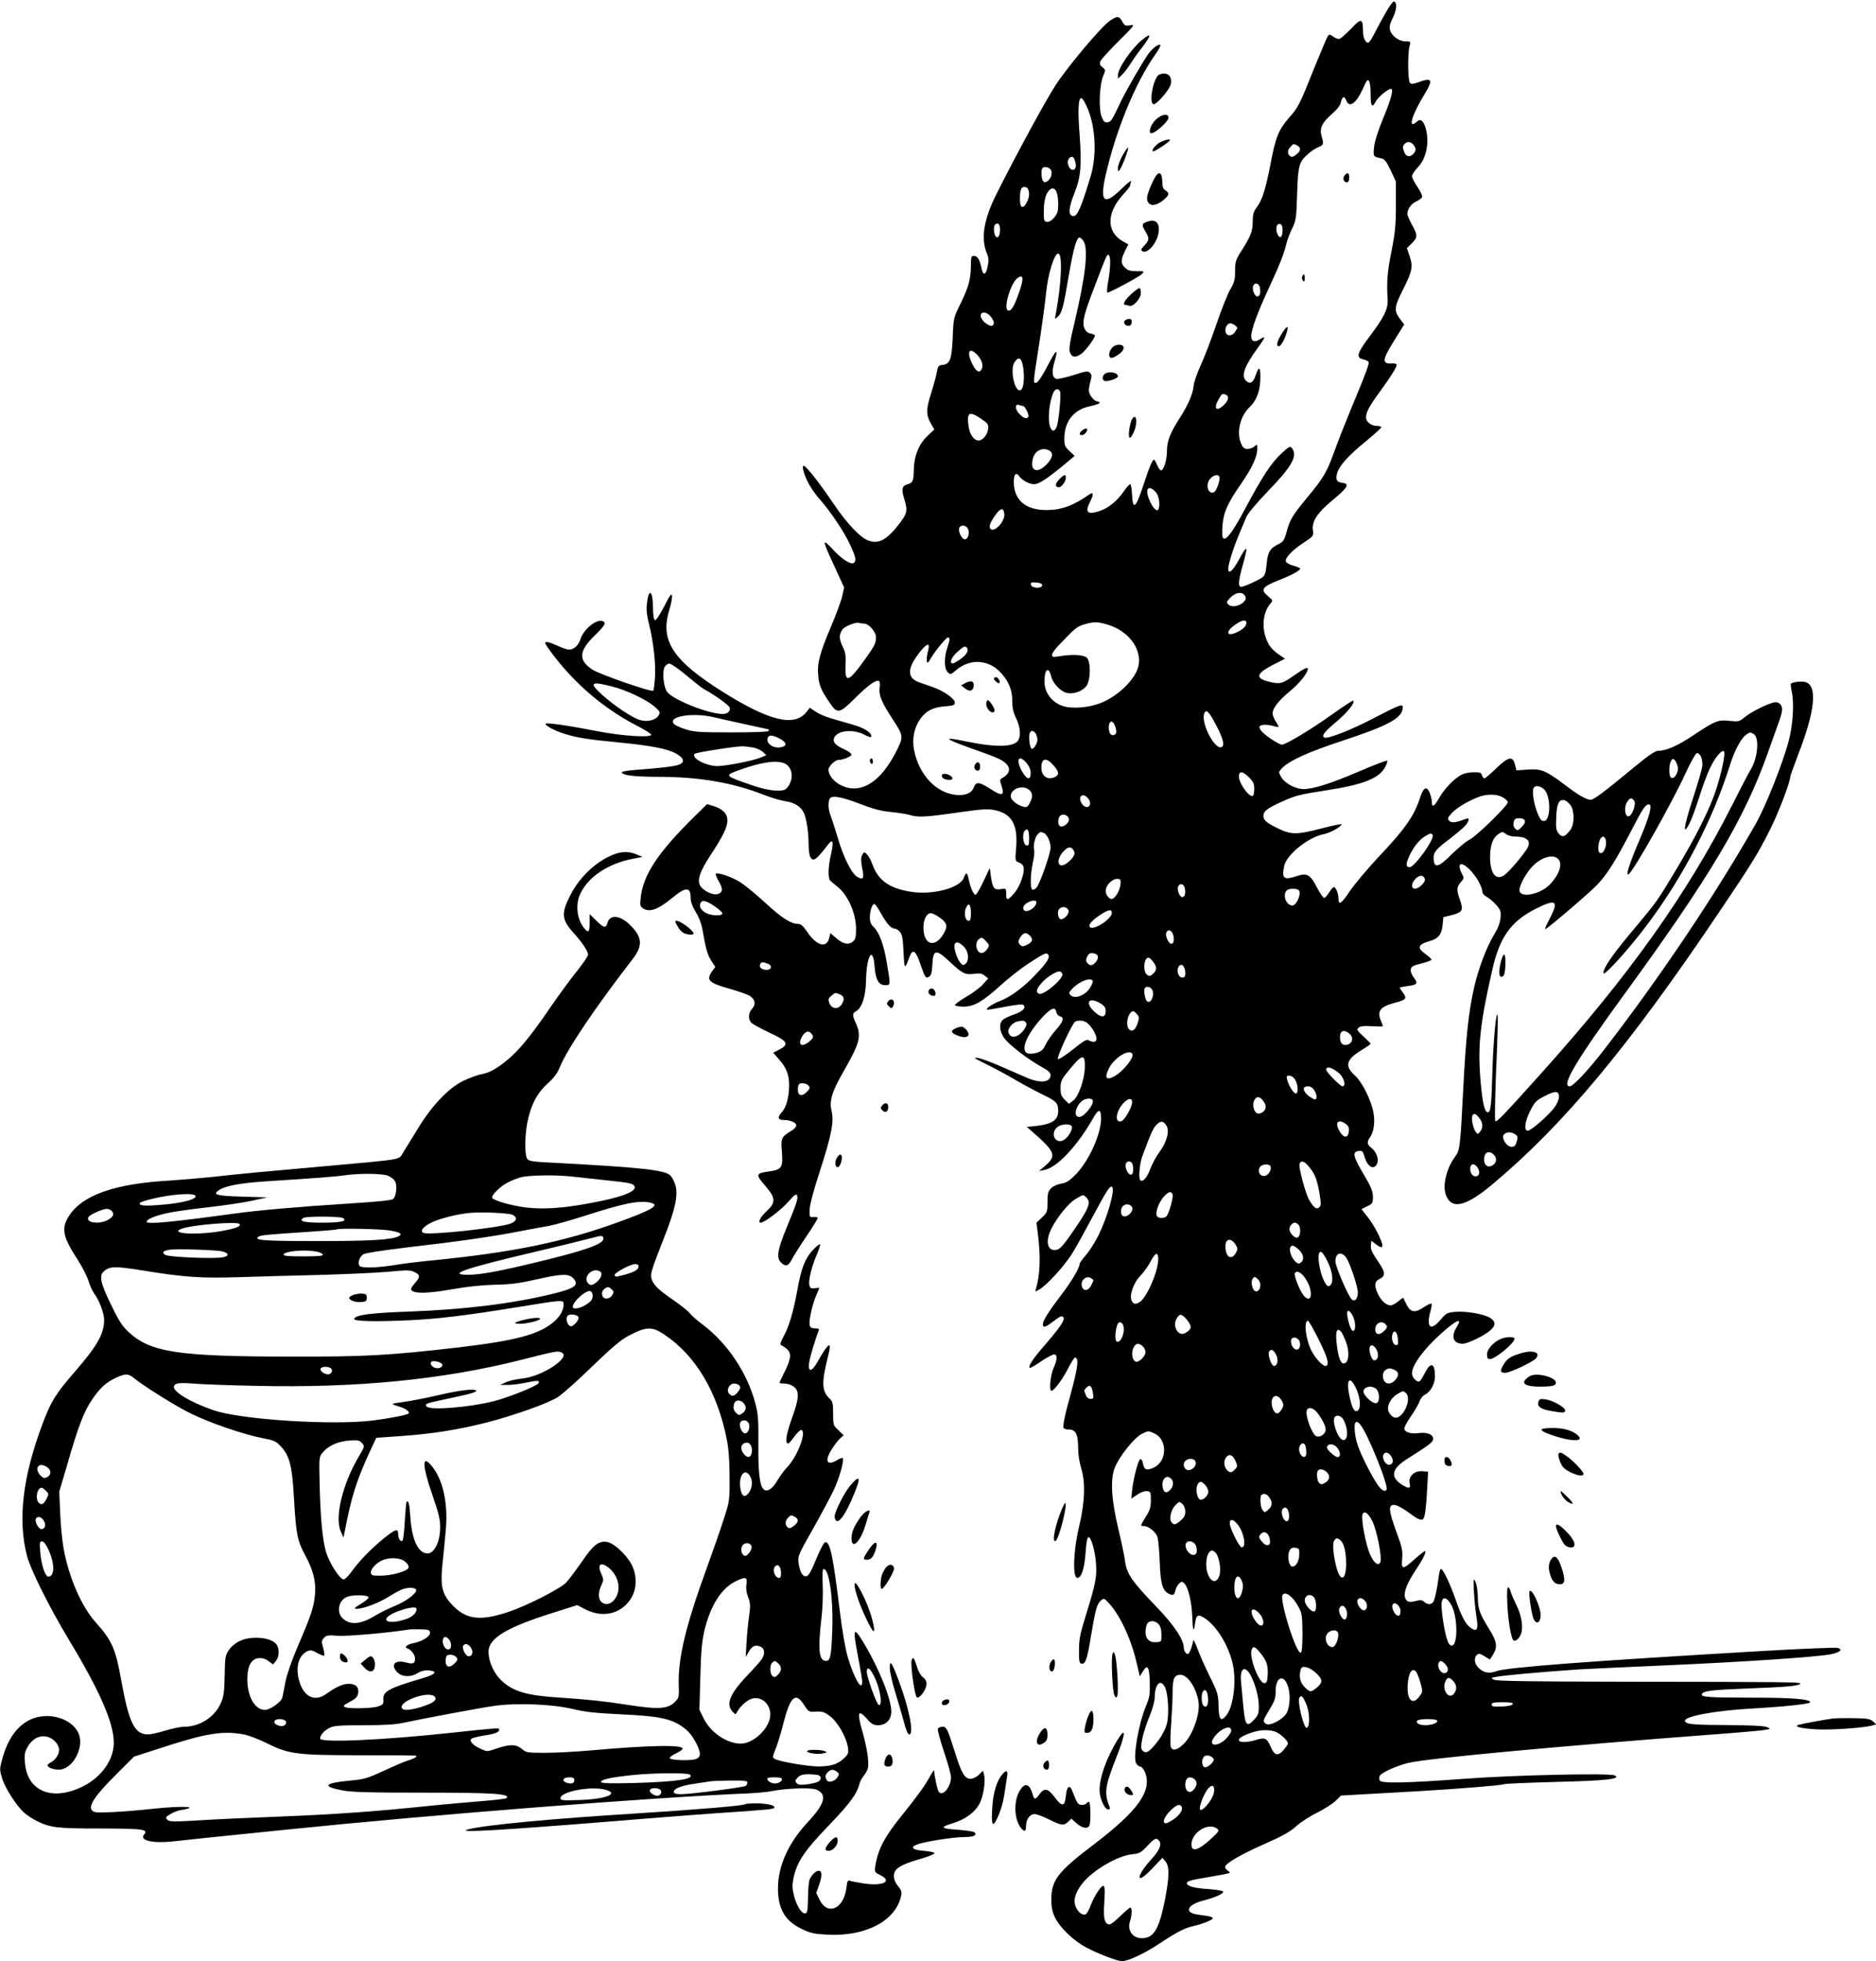 <?xml version="1.0" standalone="no"?>
<!DOCTYPE svg PUBLIC "-//W3C//DTD SVG 20010904//EN"
 "http://www.w3.org/TR/2001/REC-SVG-20010904/DTD/svg10.dtd">
<svg version="1.0" xmlns="http://www.w3.org/2000/svg"
 width="1225pt" height="1280pt" viewBox="0 0 1225 1280"
 preserveAspectRatio="xMidYMid meet">
<g transform="translate(0,1280) scale(0.1,-0.1)"
fill="#000000" stroke="none">
<path d="M9052 12723 c-22 -38 -54 -96 -71 -130 -17 -34 -36 -65 -42 -69 -19
-12 -39 26 -39 75 0 82 -13 84 -77 14 -32 -33 -66 -63 -75 -66 -9 -3 -28 3
-41 13 -19 15 -27 17 -35 7 -5 -6 -42 -93 -82 -191 -105 -262 -111 -275 -174
-346 -68 -79 -87 -126 -121 -307 -31 -159 -54 -232 -90 -278 -20 -27 -25 -45
-25 -93 0 -62 -13 -95 -81 -201 -30 -48 -34 -62 -34 -120 0 -55 -5 -74 -29
-115 -17 -27 -59 -133 -94 -235 -35 -102 -82 -224 -104 -271 -22 -47 -42 -105
-44 -130 -5 -52 -36 -123 -89 -206 -64 -99 -85 -153 -85 -217 0 -59 -21 -127
-39 -127 -6 0 -17 16 -25 35 -8 19 -17 35 -20 35 -11 0 -32 -50 -71 -170 -49
-148 -68 -163 -73 -57 -2 37 -7 67 -12 67 -5 0 -22 -19 -39 -43 -44 -65 -102
-113 -160 -132 -83 -27 -99 -9 -60 66 22 44 18 61 -9 41 -103 -72 -182 -101
-277 -101 -138 -1 -215 66 -215 184 0 51 15 66 36 36 19 -26 65 -51 96 -51 31
0 79 31 181 114 l84 70 -33 32 c-31 28 -34 37 -34 85 1 110 63 187 169 208 33
7 61 16 61 22 0 5 -6 9 -13 9 -22 0 -57 44 -57 71 0 13 5 41 11 63 9 31 8 41
-4 53 -13 13 -26 11 -107 -15 -51 -16 -101 -27 -111 -25 -28 8 -33 44 -15 106
29 99 16 94 -42 -18 -35 -67 -64 -111 -75 -113 -22 -4 -23 -12 18 249 19 123
40 276 46 339 13 125 53 255 79 255 30 0 21 -203 -17 -399 -6 -30 -6 -31 14
-13 27 23 37 61 72 269 30 175 51 248 70 248 5 0 17 -10 25 -22 35 -49 15
-227 -56 -526 -32 -133 -39 -180 -32 -200 12 -35 37 -39 75 -11 28 20 89 102
89 120 0 3 -13 9 -29 12 -19 4 -32 15 -40 35 -16 39 -4 90 70 281 79 207 78
203 89 196 14 -8 12 -84 -4 -172 -7 -40 -9 -73 -5 -73 16 0 205 102 224 120
19 20 19 20 -33 20 -43 0 -58 5 -78 25 -27 27 -26 51 6 115 l18 35 -36 20
c-107 61 -108 183 -1 302 27 29 49 57 49 62 0 5 3 18 6 28 4 10 -24 -12 -62
-49 -114 -112 -144 -88 -105 85 66 293 193 603 324 790 22 31 38 60 34 63 -10
10 -44 -15 -75 -53 -30 -39 -150 -245 -184 -318 -56 -119 -63 -130 -86 -133
-18 -3 -26 4 -38 35 -21 49 -15 209 10 268 16 38 16 40 -5 56 -15 11 -19 22
-15 37 4 12 58 71 119 132 107 106 110 111 77 105 -31 -5 -37 -3 -52 25 -21
37 -33 37 -81 4 -55 -37 -269 -291 -353 -418 -65 -100 -253 -445 -386 -710
-85 -169 -105 -293 -63 -392 12 -28 12 -45 4 -85 -13 -58 -30 -60 -41 -5 -11
53 -26 76 -48 76 -18 0 -20 -7 -20 -62 -1 -89 -14 -139 -67 -248 -47 -95 -47
-95 -52 -226 -7 -144 -17 -170 -69 -176 -23 -3 -28 -9 -34 -45 -4 -23 -21 -86
-38 -140 -34 -107 -34 -141 1 -202 l20 -34 -40 -38 c-60 -54 -92 -132 -94
-226 -2 -78 -5 -83 -50 -97 -27 -9 -31 -34 -13 -90 25 -82 22 -96 -43 -179
-73 -91 -124 -118 -188 -96 -53 17 -144 113 -232 244 -88 131 -178 245 -193
245 -6 0 -8 -11 -3 -27 14 -60 54 -131 109 -193 71 -81 159 -212 196 -293 37
-80 41 -99 30 -117 -14 -22 -71 10 -133 75 -83 89 -83 81 9 -117 l56 -122 -12
-55 c-6 -31 -41 -124 -76 -206 -72 -171 -89 -235 -81 -315 5 -62 20 -97 75
-177 50 -74 63 -72 167 32 85 84 137 121 155 110 6 -4 7 -23 4 -44 -7 -47 12
-94 85 -205 72 -110 72 -115 22 -213 -100 -196 -226 -276 -349 -223 -54 23
-92 68 -92 108 0 20 43 62 64 62 31 0 86 23 86 35 0 8 -23 24 -50 36 -57 25
-76 49 -61 78 25 45 125 53 195 16 32 -17 46 -20 46 -11 0 25 -46 55 -120 76
-41 12 -105 30 -141 41 -36 10 -82 30 -103 44 l-38 26 -21 -27 c-78 -99 -238
-62 -537 124 -335 209 -421 338 -360 539 12 39 20 82 18 95 -3 18 -15 2 -51
-70 -28 -54 -53 -92 -60 -89 -8 2 -12 29 -13 78 0 113 -27 136 -39 34 -6 -41
-2 -77 13 -138 29 -116 45 -259 39 -350 -3 -43 -8 -81 -11 -85 -11 -11 -352
107 -398 138 -92 61 -89 120 13 220 71 69 80 86 54 96 -40 16 -124 -53 -145
-118 -13 -41 -43 -68 -75 -68 -11 0 -44 11 -73 25 -55 25 -82 31 -82 18 0 -5
20 -35 45 -68 150 -200 342 -363 559 -474 50 -26 90 -51 88 -57 -5 -20 -196
-7 -352 24 -173 34 -328 57 -337 49 -9 -10 59 -47 125 -67 81 -25 149 -36 347
-55 214 -21 320 -41 377 -72 55 -30 63 -58 21 -74 -29 -11 -129 -23 -285 -34
-49 -4 -88 -11 -88 -15 0 -20 83 -30 237 -30 265 0 485 -37 687 -116 50 -20
115 -39 143 -43 59 -8 101 -34 121 -74 18 -36 32 -128 32 -205 0 -35 5 -72 10
-83 20 -37 37 -25 119 81 30 39 36 17 18 -63 -20 -85 -22 -162 -4 -176 6 -6
27 -23 45 -38 70 -55 122 -174 122 -278 0 -47 -4 -66 -18 -78 -29 -26 -65 -20
-109 18 l-41 35 -7 -30 c-16 -72 -82 -54 -144 38 -27 39 -41 52 -60 52 -46 0
-108 40 -212 136 -57 53 -130 113 -162 134 -53 35 -151 69 -163 57 -3 -3 6
-25 20 -50 29 -49 26 -74 -10 -83 -31 -8 -95 24 -112 56 -21 37 -2 92 68 199
81 123 110 183 110 226 0 44 -31 76 -91 94 l-42 13 -80 -79 c-239 -235 -336
-380 -353 -530 -6 -48 -4 -58 11 -69 43 -32 101 -12 195 66 89 73 120 73 120
0 0 -25 11 -56 34 -94 22 -36 38 -80 45 -124 21 -120 32 -156 57 -195 l25 -38
-21 -28 c-41 -59 -23 -76 120 -116 52 -15 107 -34 123 -43 38 -23 45 -57 18
-86 -25 -27 -27 -68 -4 -92 10 -9 64 -39 120 -65 120 -56 129 -75 55 -113
l-33 -17 36 -41 c50 -55 68 -102 68 -173 -1 -79 -19 -144 -50 -177 -29 -31
-23 -48 17 -48 41 0 80 -17 80 -35 0 -8 -12 -22 -27 -32 -72 -44 -75 -49 -67
-143 7 -100 -1 -113 -80 -125 -93 -13 -95 -18 -26 -98 66 -77 67 -106 5 -163
-40 -37 -59 -74 -37 -74 23 0 133 83 179 136 42 47 53 55 58 41 8 -19 -4 -53
-71 -216 -57 -139 -65 -190 -35 -220 30 -30 48 -26 70 16 10 21 53 89 95 151
42 62 76 117 76 122 0 5 -12 8 -27 7 -27 -2 -28 -1 -26 50 1 31 27 129 67 250
76 236 93 322 76 393 -16 67 2 125 85 269 99 173 111 220 75 300 -25 54 -25
68 -1 80 39 22 64 97 66 200 3 163 45 233 56 94 6 -87 27 -123 69 -123 36 0
36 -1 11 145 -20 121 -50 201 -87 236 -17 16 -24 33 -24 60 0 43 15 89 29 89
5 0 24 -26 41 -57 39 -70 68 -103 90 -103 9 0 25 -9 36 -21 15 -17 20 -42 24
-133 6 -117 7 -118 40 -28 20 52 41 37 70 -51 31 -89 35 -95 58 -81 12 8 18
28 20 75 5 105 23 108 117 19 80 -75 98 -83 154 -76 39 5 53 3 71 -12 l23 -18
-34 -38 c-18 -21 -68 -58 -111 -83 -43 -25 -75 -49 -72 -54 3 -5 29 -9 57 -9
68 0 124 33 242 140 50 45 127 106 171 135 114 74 124 79 137 66 17 -17 -4
-52 -80 -131 -76 -82 -167 -149 -233 -173 -52 -20 -104 -56 -80 -57 8 0 62 9
119 20 73 14 108 17 115 10 18 -18 -7 -42 -64 -62 -29 -10 -62 -25 -72 -35
-26 -23 -22 -72 8 -116 28 -43 155 -140 245 -190 44 -24 59 -38 59 -54 0 -47
-65 -55 -150 -19 -30 13 -107 47 -170 74 -63 28 -133 54 -155 57 -33 5 -25 -1
52 -39 51 -25 136 -70 188 -101 53 -31 133 -74 178 -96 94 -45 107 -58 107
-110 0 -64 -45 -90 -175 -101 l-30 -3 40 -35 c145 -127 155 -153 83 -216 l-43
-37 34 7 c84 15 219 160 322 343 33 58 49 56 49 -7 0 -101 -78 -274 -164 -364
-42 -43 -61 -55 -96 -61 -24 -4 -53 -17 -67 -31 -19 -20 -23 -33 -23 -90 0
-63 -2 -68 -36 -100 l-36 -34 11 -88 c17 -140 12 -259 -15 -346 -6 -18 -5 -18
26 0 47 28 155 146 207 226 25 39 83 144 130 232 98 183 120 219 134 210 24
-14 -32 -208 -93 -326 -22 -43 -57 -97 -79 -122 -21 -24 -39 -49 -39 -55 0
-25 -53 -115 -116 -197 -84 -110 -124 -173 -124 -196 0 -26 16 -22 67 17 49
37 58 41 68 25 9 -15 -24 -65 -120 -176 -81 -93 -112 -140 -101 -152 3 -2 36
16 73 42 37 25 76 46 86 46 23 0 22 -33 -3 -88 -19 -42 -30 -136 -17 -148 11
-12 67 60 108 138 22 43 44 78 48 78 28 0 20 -64 -28 -240 -38 -136 -53 -209
-45 -221 3 -5 18 -9 34 -9 44 0 60 -31 60 -116 0 -45 8 -98 21 -140 28 -91 23
-223 -16 -384 -35 -145 -42 -322 -12 -328 27 -5 49 59 56 167 4 59 10 96 18
98 17 6 44 -88 50 -173 6 -84 -3 -132 -64 -329 -40 -127 -47 -163 -47 -235 -1
-71 2 -85 16 -88 26 -5 37 26 63 185 28 168 38 204 64 227 18 16 20 16 46 -11
76 -79 149 -233 186 -391 l22 -93 19 31 c31 51 43 34 46 -68 2 -79 -1 -99 -23
-152 -50 -119 -88 -337 -66 -379 7 -11 19 -21 27 -21 8 0 22 -16 30 -35 50
-121 -42 -252 -336 -475 -231 -175 -274 -231 -275 -355 0 -54 6 -81 24 -120
34 -68 122 -153 207 -197 78 -41 201 -88 231 -88 39 0 146 50 241 113 120 79
166 103 228 117 60 14 124 40 124 51 0 4 -16 11 -35 14 -19 3 -50 7 -69 10
-85 13 -62 64 39 90 79 20 136 46 132 59 -2 6 -44 13 -98 17 -89 5 -139 19
-139 38 0 14 27 21 154 42 66 11 122 22 125 25 3 3 -2 10 -12 15 -9 6 -17 16
-17 24 0 22 97 79 259 151 116 51 166 79 205 115 28 25 89 65 136 88 47 23
101 58 121 77 l36 35 159 9 c87 5 247 14 354 20 272 16 538 38 550 45 6 4 158
10 338 15 328 8 429 19 387 42 -29 17 -659 3 -990 -22 -366 -27 -532 -31 -545
-11 -5 9 -5 22 0 31 11 21 108 65 186 84 118 29 951 107 1994 186 151 11 298
24 325 28 50 8 50 9 22 20 -19 8 -106 12 -255 13 -228 1 -272 5 -279 26 -10
30 188 68 438 82 222 13 379 30 379 41 0 21 -119 30 -383 30 -284 0 -331 4
-324 23 7 21 65 28 302 37 249 9 332 17 341 31 7 11 -87 12 -1131 13 -631 1
-855 4 -870 13 -19 11 -19 12 5 17 50 11 292 33 560 51 47 3 290 14 540 25
508 22 1004 55 1094 73 63 13 83 32 44 42 -13 3 -221 -5 -463 -19 -1155 -67
-1695 -108 -1763 -133 -50 -18 -84 -11 -118 22 -27 27 -31 66 -9 85 12 10 21
8 49 -10 l35 -21 21 33 c30 50 25 83 -25 164 -63 101 -75 134 -75 211 -1 38
-7 81 -15 98 -14 28 -15 23 -10 -70 3 -55 11 -128 17 -163 12 -76 3 -94 -35
-69 -35 23 -60 68 -102 187 -38 108 -82 200 -96 200 -4 0 -11 -21 -14 -48 -11
-86 -27 -157 -37 -169 -14 -18 -38 -16 -59 3 -14 12 -24 13 -54 5 -45 -12 -63
-6 -71 26 -9 33 17 96 72 178 45 68 68 114 60 122 -2 2 -32 -21 -66 -51 -81
-73 -91 -73 -84 2 4 50 0 72 -37 172 -50 137 -54 174 -21 178 20 3 60 -19 140
-78 16 -12 38 -20 48 -18 19 3 26 57 37 268 l2 45 -37 3 c-52 4 -93 -34 -83
-78 8 -38 -7 -39 -58 -5 -69 48 -57 100 37 160 151 96 171 111 174 131 4 30
-37 48 -92 41 -54 -8 -96 6 -96 30 0 10 20 47 45 82 24 35 49 78 55 96 6 18
22 37 35 43 36 17 65 70 65 119 0 87 -27 97 -65 24 -13 -27 -29 -53 -35 -56
-17 -10 -50 25 -50 52 0 53 78 159 192 261 101 90 141 106 99 39 -38 -62 -21
-107 41 -107 31 0 135 50 176 84 41 35 41 61 0 86 -40 24 -155 44 -226 38 -52
-5 -58 -8 -95 -51 -65 -78 -96 -52 -66 56 6 21 9 42 7 48 -2 5 -23 -5 -48 -21
-60 -41 -89 -37 -115 15 -11 22 -21 42 -22 44 -1 2 -16 -8 -33 -23 -17 -14
-39 -26 -49 -26 -27 0 -60 28 -81 70 -28 56 -26 86 7 102 40 19 40 43 0 102
-49 72 -59 93 -55 123 l3 25 27 -21 c35 -28 51 -27 43 2 -14 47 -57 127 -95
175 l-40 50 37 19 c36 17 38 21 38 63 -1 37 -12 64 -63 150 -67 113 -73 143
-30 148 23 3 28 -2 37 -34 19 -69 62 -95 83 -49 13 30 -3 77 -38 104 -28 22
-30 38 -7 70 24 35 33 99 21 161 -14 78 -73 197 -118 238 -72 64 -62 105 40
168 33 20 60 39 60 41 0 3 -21 25 -47 49 -44 40 -47 45 -30 58 12 9 37 12 87
8 39 -2 70 -2 70 0 0 3 -6 21 -14 39 -25 60 -2 89 88 113 78 20 85 28 58 66
-12 16 -22 31 -22 33 0 3 25 8 55 12 61 7 67 17 34 59 -11 14 -19 36 -17 48 2
19 14 26 67 39 36 9 66 20 68 25 1 5 -16 21 -37 36 -59 41 -53 64 26 86 56 16
78 43 84 105 l5 51 49 12 c78 20 84 32 58 104 -22 64 -21 82 10 116 18 21 19
24 4 52 -37 72 -3 84 57 20 40 -42 76 -108 77 -140 0 -10 13 -24 29 -32 15 -8
43 -32 61 -52 29 -34 32 -42 28 -86 -3 -31 -17 -68 -40 -105 -51 -83 -105
-227 -133 -351 -35 -156 -53 -319 -70 -654 -19 -374 -22 -405 -51 -444 -56
-73 -85 -185 -64 -248 34 -104 129 -84 306 65 462 386 888 897 1475 1769 216
320 258 388 338 547 52 103 131 309 131 342 0 6 23 71 51 144 111 286 128 449
50 475 -24 8 -85 1 -97 -10 -2 -3 1 -29 7 -59 15 -70 6 -214 -20 -311 -39
-149 -151 -430 -218 -548 -266 -466 -625 -1001 -987 -1469 -105 -136 -203
-241 -226 -241 -59 0 41 167 356 600 561 769 786 1147 939 1580 26 74 56 158
66 185 30 80 33 109 13 129 -11 12 -25 15 -43 11 -45 -11 -145 -61 -186 -94
-37 -31 -42 -32 -100 -26 -76 8 -93 2 -230 -89 -109 -73 -183 -106 -236 -106
-21 0 -63 -29 -164 -112 -194 -160 -257 -207 -278 -208 -27 0 -84 32 -172 100
-121 91 -152 104 -240 97 l-73 -5 -9 36 c-14 60 -42 55 -122 -22 -37 -36 -72
-66 -78 -66 -6 0 -13 9 -16 20 -4 17 -14 20 -54 20 -27 0 -63 -8 -81 -17 -49
-27 -111 -92 -144 -150 -33 -58 -48 -67 -48 -28 0 14 -7 41 -14 60 -20 47 -40
37 -62 -28 -40 -124 -97 -205 -274 -392 -72 -77 -156 -177 -187 -223 -54 -81
-73 -93 -73 -47 0 32 -17 75 -30 75 -6 0 -20 -16 -31 -35 -12 -19 -26 -35 -32
-35 -7 0 -28 30 -47 67 -43 84 -65 97 -129 76 -88 -29 -102 -19 -86 63 13 74
159 191 260 210 39 7 115 49 115 64 0 4 -57 -8 -127 -26 -162 -42 -200 -43
-283 -3 -78 37 -100 55 -100 84 0 30 23 48 112 89 96 44 121 50 288 76 251 38
355 79 395 154 11 20 16 38 13 41 -3 4 -86 -28 -184 -70 -181 -78 -298 -115
-363 -115 -51 0 -122 38 -145 78 -18 33 -18 33 3 56 48 51 169 106 393 180
310 102 398 151 398 221 0 23 -22 15 -195 -75 -141 -74 -298 -135 -317 -124
-20 12 -3 35 77 102 76 65 125 125 111 139 -2 3 -65 -38 -138 -90 -138 -99
-302 -197 -327 -197 -19 0 -101 53 -130 84 -13 14 -20 29 -16 35 8 13 49 14
93 2 38 -11 38 -11 12 31 -11 18 -20 41 -20 52 0 34 40 85 117 148 61 51 113
116 113 143 0 14 -27 1 -92 -45 -75 -53 -92 -57 -163 -39 -90 23 -83 52 26
109 l80 41 -37 25 c-49 34 -70 60 -89 113 -27 80 -14 172 32 223 16 17 15 20
-16 46 -52 43 -41 61 64 103 90 35 145 65 145 78 0 4 -20 12 -44 19 -24 6 -46
18 -49 27 -9 22 42 75 117 124 63 42 64 42 59 81 -8 58 30 115 135 201 91 75
106 102 60 107 -40 5 -49 22 -36 66 16 50 72 112 192 210 53 44 96 83 96 88 0
4 -12 8 -28 8 -38 0 -72 26 -72 56 0 34 21 73 95 174 71 98 105 153 105 169 0
6 -12 10 -28 9 -70 -5 -68 22 13 151 l64 103 -24 32 c-44 58 -42 80 14 191 63
125 69 153 46 222 l-18 53 31 31 c40 39 40 55 2 122 -16 30 -30 61 -30 70 0
32 23 65 56 81 19 9 37 22 40 30 3 8 -11 38 -30 66 -20 29 -36 60 -36 70 0 10
18 37 39 59 55 57 76 162 51 252 -14 51 -35 67 -58 45 -62 -55 -35 40 51 181
57 93 48 110 -41 76 -33 -12 -46 -13 -55 -4 -14 14 -16 188 -3 239 8 32 8 32
-27 32 -42 0 -92 37 -101 76 -5 19 1 42 20 80 26 51 28 104 4 104 -5 0 -27
-30 -48 -67z m-102 -540 c0 -78 10 -91 35 -43 14 27 79 80 97 80 19 0 4 -61
-48 -187 -37 -90 -58 -157 -62 -195 -5 -61 -6 -60 49 -72 20 -4 33 -21 60 -78
l34 -73 0 -155 c0 -129 -5 -179 -29 -300 -27 -137 -32 -199 -25 -315 3 -63
-22 -114 -120 -244 -79 -105 -88 -136 -41 -146 16 -4 32 -11 36 -16 7 -11 -14
-68 -108 -293 -39 -94 -90 -223 -113 -287 -51 -142 -71 -176 -180 -307 -97
-118 -112 -143 -135 -227 -14 -51 -22 -62 -51 -76 -57 -28 -71 -52 -78 -130
-5 -54 -12 -75 -26 -86 -27 -20 -122 -63 -140 -63 -22 0 -19 38 10 142 15 50
25 97 23 105 -2 9 -22 -21 -46 -66 -41 -77 -72 -104 -72 -62 0 27 37 145 72
226 16 39 37 88 46 110 10 24 68 93 145 173 153 158 191 226 154 276 -12 17
-17 14 -69 -33 -65 -60 -123 -147 -233 -353 -80 -151 -126 -215 -146 -202 -8
4 -10 31 -7 78 6 89 33 152 124 281 70 102 104 175 104 227 0 29 -1 30 -18 15
-10 -10 -31 -17 -46 -17 -21 0 -30 7 -42 35 -31 74 -7 177 54 236 49 46 72
111 72 198 0 71 -10 73 -33 6 -15 -44 -36 -54 -61 -30 -33 33 -11 93 78 216
25 34 44 64 42 67 -2 2 -16 -4 -30 -13 -33 -22 -56 -13 -56 20 0 42 43 160
116 316 72 156 97 219 114 289 6 25 23 70 38 100 25 51 27 66 32 225 6 187 12
209 73 261 18 17 47 36 65 43 35 15 37 20 22 71 -15 51 2 90 64 143 35 30 57
58 61 77 9 40 23 47 35 16 20 -54 66 -22 110 76 10 24 22 47 26 51 15 15 24
-19 24 -90z m-1854 -77 c58 -127 68 -314 26 -456 -61 -201 -86 -260 -111 -260
-38 0 -36 48 8 158 38 94 45 179 31 368 -13 167 -9 244 11 244 6 0 21 -24 35
-54z m2143 -265 c7 -13 6 -24 -5 -39 -21 -30 -52 -28 -64 4 -13 34 -13 40 6
58 18 18 47 8 63 -23z m-768 9 c26 -15 24 -35 -7 -59 -21 -16 -30 -18 -40 -10
-19 15 -18 39 3 61 19 21 19 21 44 8z m-1450 -104 c10 -35 1 -58 -20 -54 -23
5 -38 53 -21 73 18 21 32 14 41 -19z m-161 -52 c16 -19 4 -62 -23 -78 -14 -8
-20 -8 -27 4 -11 17 -13 73 -3 83 12 12 40 7 53 -9z m-146 -130 c10 -26 7 -53
-9 -84 -25 -48 -45 -39 -45 19 0 62 7 81 30 81 10 0 21 -7 24 -16z m186 -20
c6 -14 10 -49 10 -79 0 -43 -5 -59 -26 -85 -18 -20 -34 -30 -48 -28 -19 3 -21
9 -20 73 0 46 7 83 18 108 22 44 52 50 66 11z m-370 -243 c0 -42 -16 -63 -31
-40 -10 17 -12 63 -2 72 18 19 33 5 33 -32z m1845 -5 c0 -47 -21 -59 -35 -20
-13 34 -4 66 18 62 12 -2 17 -14 17 -42z m-1720 -403 c-33 -96 -55 -130 -75
-118 -28 17 21 180 64 210 39 28 43 0 11 -92z m1571 33 c8 -34 1 -61 -16 -61
-17 0 -36 46 -27 69 10 24 36 19 43 -8z m-1757 -192 c23 -29 27 -49 11 -59
-14 -9 -56 19 -70 45 -24 44 26 56 59 14z m1596 -58 c18 -13 18 -15 1 -40 -22
-34 -59 -32 -64 2 -4 25 13 52 32 52 7 0 21 -6 31 -14z m-1683 -193 c30 -33
41 -69 27 -94 -15 -28 -39 -12 -64 44 -35 75 -13 104 37 50z m301 -95 c8 -69
-1 -129 -20 -135 -38 -13 -69 136 -39 182 30 45 50 29 59 -47z m240 -147 c6
-26 -10 -191 -22 -224 -22 -57 -53 -20 -52 62 0 59 14 129 32 164 13 23 35 22
42 -2z m1081 -17 c24 -9 19 -37 -12 -67 -51 -49 -71 -23 -32 41 21 35 21 35
44 26z m-1323 -74 c12 0 41 -59 34 -70 -11 -17 -30 -11 -59 19 -30 31 -30 69
0 57 9 -3 20 -6 25 -6z m-275 -83 c42 -28 49 -37 47 -62 -3 -40 -35 -80 -63
-80 -31 0 -59 40 -66 97 -12 87 6 97 82 45z m445 -207 c30 -17 23 -52 -20 -94
-61 -60 -106 -39 -87 40 14 53 62 77 107 54z m1112 -173 c6 -17 -18 -88 -34
-98 -30 -18 -55 24 -39 66 14 37 63 59 73 32z m-409 -109 c20 -29 22 -108 2
-108 -27 0 -75 103 -63 134 8 21 38 8 61 -26z m-996 -132 c6 -47 -64 -124 -90
-98 -13 13 -4 41 33 92 33 46 52 48 57 6z m-238 -96 c14 -27 2 -70 -20 -70
-20 0 -45 52 -36 75 8 21 43 19 56 -5z m485 -370 c0 -23 -69 -20 -73 3 -3 16
2 18 35 15 26 -2 38 -8 38 -18z m1325 -70 c8 -15 6 -24 -9 -39 -28 -28 -79
-37 -99 -17 -15 14 -14 18 13 46 34 36 79 40 95 10z m8 -182 c-2 -14 -18 -31
-43 -45 -79 -45 -105 -15 -33 37 50 37 81 40 76 8z m-2496 2 c31 0 78 -53 78
-90 0 -38 -8 -54 -73 -145 -108 -150 -131 -157 -126 -36 3 64 0 84 -20 124
-23 48 -23 76 1 110 15 20 87 48 106 42 8 -3 23 -5 34 -5z m1588 -6 c136 -40
224 -154 205 -265 -15 -87 -133 -204 -252 -249 -72 -28 -178 -37 -236 -20 -75
21 -127 87 -127 162 0 81 27 102 44 34 10 -46 63 -101 105 -109 43 -9 100 12
125 46 28 38 30 157 3 184 -20 20 -96 24 -179 10 -42 -7 -48 -6 -48 9 0 10 17
35 38 57 112 117 123 127 169 141 63 19 89 19 153 0z m-1030 -98 c0 -7 -7 -33
-15 -56 -20 -56 -20 -134 1 -154 20 -21 21 -21 58 11 93 78 215 69 295 -22 50
-57 71 -110 71 -182 0 -45 7 -74 25 -111 26 -52 32 -110 15 -142 -25 -46 -141
-50 -336 -10 -163 34 -154 21 27 -44 168 -59 200 -73 226 -98 36 -33 27 -68
-24 -97 -15 -8 -15 -13 -3 -50 21 -64 4 -70 -70 -22 -76 49 -97 51 -111 12
-13 -37 -55 -55 -117 -49 -130 13 -241 131 -273 291 -15 74 0 149 41 206 39
53 81 74 160 81 57 4 65 8 65 25 0 24 -73 76 -140 99 -25 9 -66 23 -91 32 -83
29 -83 90 2 198 50 63 70 64 53 3 -6 -21 -9 -48 -7 -60 3 -19 6 -17 27 18 32
53 100 135 112 135 5 0 9 -6 9 -14z m115 -56 c11 -18 -5 -45 -44 -72 -22 -16
-44 -28 -50 -28 -24 0 -9 40 29 74 42 38 55 43 65 26z m-1902 -125 c20 -13 65
-49 101 -79 35 -30 75 -60 88 -67 58 -30 157 -101 162 -116 9 -22 -12 -43 -44
-43 -94 0 -331 95 -365 146 -26 40 -32 145 -11 167 22 22 26 22 69 -8z m-418
-125 c96 -24 226 -86 279 -132 34 -30 38 -36 28 -55 -17 -32 -72 -47 -121 -33
-49 13 -165 90 -249 165 -88 80 -75 90 63 55z m3937 -236 c49 -90 65 -141 50
-156 -40 -40 -144 150 -118 217 11 28 30 11 68 -61z m-3267 34 c31 -8 341 -76
353 -78 1 0 2 -4 2 -10 0 -6 -86 -10 -239 -10 -211 0 -247 2 -304 20 -35 11
-70 27 -77 36 -42 49 127 76 265 42z m2615 -54 c14 -36 12 -54 -6 -61 -19 -7
-34 13 -34 48 0 45 25 54 40 13z m-511 -65 c8 -24 7 -37 -5 -61 -8 -16 -21
-28 -27 -25 -13 4 -22 79 -13 103 9 24 34 15 45 -17z m4681 11 c40 -21 29
-156 -19 -234 -11 -17 -66 -123 -123 -236 -294 -579 -673 -1110 -1244 -1745
-247 -275 -291 -321 -300 -312 -4 4 -2 136 4 295 13 299 15 408 8 401 -10 -10
-26 -201 -31 -374 -6 -221 -11 -265 -30 -265 -20 0 -34 59 -46 191 -21 239 -7
379 76 742 47 208 120 311 274 391 142 73 163 60 100 -60 -22 -42 -35 -72 -27
-68 36 22 299 247 340 292 63 67 118 155 213 337 82 159 99 185 122 185 25 0
6 -73 -58 -224 -70 -165 -94 -239 -76 -233 26 8 282 461 372 657 35 76 68 135
76 135 23 0 40 -46 34 -90 -3 -22 -31 -116 -61 -208 -59 -181 -69 -251 -22
-162 14 28 42 104 63 170 20 66 52 152 70 190 33 70 79 125 92 111 12 -11 -16
-144 -52 -252 -43 -130 -129 -301 -262 -523 -123 -205 -126 -208 -258 -366
-153 -181 -215 -270 -215 -306 0 -27 168 158 286 316 235 312 431 690 542
1047 30 95 75 177 110 197 21 13 20 13 42 1z m-6360 -30 c46 -24 52 -47 14
-56 -51 -13 -105 23 -91 60 8 21 29 20 77 -4z m-171 -59 c24 -5 53 -18 64 -30
l21 -20 -36 -15 c-50 -21 -228 -56 -285 -56 -74 1 -173 54 -147 80 9 9 256 48
309 49 17 0 50 -4 74 -8z m1785 -102 c17 -20 26 -43 26 -65 0 -48 -23 -44 -55
9 -45 78 -24 119 29 56z m4252 -25 c6 -34 -24 -83 -44 -70 -15 9 -16 81 -1
108 9 17 13 18 25 7 7 -8 16 -28 20 -45z m-4077 11 c36 -41 39 -60 12 -75 -48
-25 -91 2 -91 60 0 63 32 69 79 15z m-1762 15 c50 -18 68 -83 38 -139 -8 -16
-22 -31 -30 -35 -39 -15 -118 -4 -212 28 -180 62 -182 64 -100 95 146 54 246
71 304 51z m3039 -94 c27 -27 34 -42 34 -74 0 -23 -4 -43 -9 -46 -22 -14 -91
81 -91 125 0 39 23 38 66 -5z m1928 -79 c43 -43 43 -199 0 -205 -17 -2 -26 7
-43 48 -23 55 -38 138 -28 164 9 23 44 19 71 -7z m-3362 -4 c22 -20 23 -45 2
-84 -13 -26 -19 -30 -42 -24 -40 10 -82 44 -82 67 0 52 80 79 122 41z m3096
-50 c13 -8 25 -20 28 -27 7 -17 -205 -225 -253 -248 -21 -10 -72 -53 -114 -94
-84 -84 -112 -92 -117 -37 -5 47 9 66 98 133 44 34 91 73 105 88 27 29 34 57
11 49 -68 -26 -97 -30 -112 -15 -14 14 -13 19 15 50 36 42 153 106 213 117 51
9 94 4 126 -16z m-2714 -2 c10 -11 16 -28 14 -38 -5 -28 -35 -27 -53 1 -30 46
3 77 39 37z m-1490 -37 c90 -35 142 -48 206 -54 47 -5 101 -13 120 -19 53 -17
107 -14 314 16 163 23 196 25 244 15 109 -23 150 -96 137 -247 -7 -84 -6 -85
18 -94 33 -13 39 -35 26 -85 -15 -55 -36 -95 -67 -128 -34 -37 -42 -35 -42 8
0 36 0 37 -34 31 -44 -7 -54 5 -65 79 l-8 59 -41 -87 c-23 -49 -46 -88 -52
-88 -13 0 -35 51 -45 103 -9 45 -17 47 -32 7 -24 -65 -201 -112 -340 -91 -143
21 -219 74 -256 179 -10 28 -27 58 -37 67 -17 16 -19 15 -30 -5 -9 -17 -9 -36
-1 -81 15 -72 9 -84 -28 -64 -38 19 -92 125 -130 255 -17 58 -38 122 -46 143
-16 39 -19 84 -9 111 11 28 71 18 198 -30z m5056 21 c18 -21 -15 -107 -39
-103 -22 4 -27 63 -6 94 18 28 28 30 45 9z m-416 -28 c28 -38 28 -126 0 -164
-35 -46 -52 -51 -76 -23 -17 21 -19 36 -16 106 3 87 17 117 51 112 11 -2 29
-16 41 -31z m-3274 -97 c0 -22 -37 -51 -56 -43 -20 7 -18 60 3 72 23 12 53 -4
53 -29z m2977 -6 c3 -10 -4 -26 -21 -42 -24 -24 -27 -25 -42 -10 -11 11 -14
25 -10 42 5 21 12 26 37 26 18 0 32 -6 36 -16z m-3237 -115 c0 -43 -3 -50 -17
-47 -22 4 -30 72 -13 94 20 23 30 6 30 -47z m95 35 c22 -9 45 -57 45 -96 0
-38 -66 -226 -90 -259 -10 -12 -22 -19 -29 -15 -15 10 -13 96 3 174 8 35 12
72 9 83 -8 28 5 86 23 104 18 17 17 17 39 9z m3021 -9 c10 -8 36 -15 56 -15
86 0 113 -33 73 -89 -49 -70 -126 -156 -150 -168 -51 -27 -85 21 -85 122 0 75
17 125 51 149 29 20 30 20 55 1z m-481 -5 c15 -24 -118 -210 -150 -210 -25 0
-26 19 -5 67 27 61 65 110 104 134 36 22 42 23 51 9z m1131 -35 c8 -34 -14
-87 -35 -83 -12 3 -15 14 -14 42 4 61 37 89 49 41z m-3475 -66 c9 -18 7 -26
-8 -48 -11 -14 -32 -33 -46 -41 -53 -30 -62 30 -13 83 30 33 51 34 67 6z
m3163 -55 c31 -30 11 -96 -49 -162 -61 -68 -196 -97 -203 -45 -4 29 43 117 87
161 57 58 133 79 165 46z m-870 -130 c7 -20 -37 -64 -64 -64 -28 0 -26 35 4
65 26 26 50 25 60 -1z m-1988 -43 c-6 -36 -33 -82 -53 -88 -16 -6 -43 26 -43
50 0 45 54 92 89 79 9 -3 11 -16 7 -41z m420 -15 c8 -34 1 -61 -16 -61 -17 0
-36 46 -27 69 10 24 36 19 43 -8z m748 -21 c11 -29 -20 -95 -45 -95 -40 0 -66
69 -37 98 17 17 75 15 82 -3z m-1722 -92 c-15 -28 -60 -49 -74 -35 -17 17 -2
41 34 57 38 15 55 6 40 -22z m-2094 -9 c29 -19 51 -41 49 -47 -6 -18 -81 -13
-112 7 -30 19 -40 39 -31 61 9 24 37 18 94 -21z m1672 -45 c0 -35 -4 -49 -14
-49 -25 0 -35 55 -15 91 16 31 29 12 29 -42z m638 14 c3 -19 -29 -53 -50 -53
-15 0 -25 35 -17 58 12 31 62 28 67 -5z m282 -11 c0 -40 -119 -117 -143 -93
-14 14 14 45 72 83 52 33 71 35 71 10z m-1122 -32 c48 -34 52 -58 22 -107 -57
-94 -130 -69 -130 44 0 53 21 93 49 93 10 0 37 -14 59 -30z m1523 -113 c8 -30
3 -57 -12 -57 -17 0 -41 49 -34 70 9 29 37 21 46 -13z m-937 -3 c24 -23 19
-42 -15 -59 -24 -13 -34 -14 -45 -4 -18 15 -18 29 2 57 18 26 37 28 58 6z
m-284 -39 c22 -23 22 -25 6 -50 -9 -14 -25 -25 -36 -25 -36 0 -48 70 -16 92
17 12 21 10 46 -17z m-148 -32 c33 -31 39 -91 12 -114 -14 -11 -19 -10 -35 10
-22 27 -43 97 -35 117 8 21 27 17 58 -13z m862 -49 c21 -8 20 -33 -1 -56 -20
-22 -36 -23 -53 -3 -10 12 -10 21 -2 40 12 25 27 30 56 19z m375 -50 c26 -34
27 -56 0 -80 -15 -14 -24 -16 -37 -8 -31 20 -24 114 8 114 5 0 18 -12 29 -26z
m-2515 -14 c31 -11 25 -40 -8 -40 -31 0 -50 16 -43 34 7 19 16 20 51 6z m2726
-62 c0 -21 -5 -28 -19 -28 -30 0 -43 54 -19 78 17 17 38 -11 38 -50z m-803 -4
c11 -29 -121 -142 -152 -130 -23 9 -18 32 17 71 30 35 90 74 116 75 7 0 15 -7
19 -16z m198 -45 c4 -5 -5 -28 -19 -49 -32 -48 -98 -72 -124 -46 -14 14 -14
18 9 42 45 48 119 78 134 53z m383 -51 c27 -27 2 -102 -27 -84 -13 8 -25 71
-16 85 8 14 28 14 43 -1z m-2034 -38 c30 -11 33 -35 10 -68 -23 -33 -65 -26
-79 12 -8 24 -6 31 14 47 27 22 23 22 55 9z m1704 -60 c24 -15 32 -27 32 -49
0 -38 -22 -45 -57 -18 -83 64 -63 120 25 67z m-290 -57 c2 -11 12 -23 23 -26
31 -8 22 -35 -28 -91 -25 -28 -54 -70 -65 -93 -14 -32 -27 -44 -54 -53 -19 -7
-46 -9 -60 -6 -55 14 -14 121 92 236 58 62 86 73 92 33z m526 -12 c15 -17 16
-25 6 -55 -15 -47 -35 -63 -56 -45 -29 24 -8 118 27 119 3 0 14 -9 23 -19z
m-726 -54 c8 -9 6 -20 -7 -41 -38 -58 -92 -70 -106 -25 -8 24 26 66 59 72 38
8 43 7 54 -6z m399 -2 c28 -20 63 -77 63 -104 0 -23 -19 -27 -50 -11 -15 8
-34 -3 -106 -61 -48 -38 -91 -66 -96 -61 -10 10 96 238 114 245 25 10 54 7 75
-8z m-1793 -79 c9 -14 6 -22 -17 -42 -48 -41 -79 -27 -53 25 23 43 50 50 70
17z m3508 7 c33 -29 16 -73 -28 -73 -23 0 -34 17 -34 54 0 40 29 49 62 19z
m-1418 -131 c14 -23 -61 -117 -120 -148 -51 -27 -63 -9 -34 51 34 70 132 132
154 97z m-310 -87 c-2 -81 -41 -192 -77 -219 l-27 -20 -28 27 c-22 22 -27 37
-27 75 0 40 6 55 39 97 102 128 122 134 120 40z m1657 -37 c34 -28 52 -88 25
-88 -14 0 -106 93 -106 108 0 25 35 17 81 -20z m-285 -43 c19 -29 24 -86 8
-92 -14 -5 -49 50 -59 90 -6 23 -4 27 14 27 11 0 28 -11 37 -25z m-3176 -41
c11 -13 9 -19 -12 -41 -32 -32 -58 -25 -58 15 0 16 3 32 7 35 12 13 50 7 63
-9z m3286 -12 c18 -12 36 -53 30 -68 -5 -13 -10 -13 -34 2 -33 19 -55 50 -47
64 7 12 35 13 51 2z m1614 -62 c0 -15 -13 -45 -28 -66 -37 -51 -154 -154 -176
-154 -27 0 -19 62 17 132 29 57 38 66 95 95 70 36 92 34 92 -7z m-1938 -17
c27 -31 30 -58 9 -77 -11 -10 -27 -16 -37 -14 -24 4 -39 54 -25 84 13 28 32
31 53 7z m-1107 -3 c14 -22 -55 -110 -87 -110 -37 0 -30 58 12 100 21 21 64
27 75 10z m257 -20 c-3 -31 -49 -110 -68 -117 -46 -17 -40 58 8 113 35 40 65
41 60 4z m2267 -96 c25 -31 27 -63 6 -90 -15 -18 -15 -18 -29 -1 -17 22 -31
91 -21 107 10 16 22 12 44 -16z m-2043 -49 c23 -35 4 -108 -45 -174 -21 -28
-48 -78 -60 -111 -20 -55 -49 -88 -65 -73 -13 13 -5 106 13 156 57 153 70 182
91 204 28 30 46 29 66 -2z m1172 9 c17 -12 22 -24 20 -47 -4 -45 -32 -47 -58
-5 -37 60 -15 90 38 52z m-1788 -21 c0 -31 -38 -82 -66 -89 -49 -12 -72 48
-34 86 27 27 100 29 100 3z m2895 -47 c16 -11 17 -19 9 -47 -8 -27 -15 -34
-34 -34 -32 0 -68 58 -50 80 16 19 50 19 75 1z m-141 -132 c22 -22 20 -50 -5
-68 -38 -26 -68 7 -55 60 7 28 37 32 60 8z m-2360 -60 c9 -23 7 -62 -3 -69
-24 -14 -55 58 -34 78 11 12 31 7 37 -9z m1150 -15 c42 -49 55 -83 71 -171 12
-72 12 -85 0 -97 -17 -17 -34 -6 -64 43 -25 40 -73 219 -65 240 9 24 30 19 58
-15z m-249 1 c10 -16 -4 -49 -26 -61 -37 -19 -67 29 -37 59 15 15 54 16 63 2z
m1351 -7 c18 -24 17 -52 -1 -59 -23 -9 -45 15 -45 47 0 34 25 40 46 12z
m-1989 -179 c6 -17 -22 -120 -39 -141 -15 -18 -57 -16 -65 3 -9 25 15 89 46
123 32 35 49 39 58 15z m-563 -20 c33 -33 17 -71 -101 -241 -45 -65 -72 -95
-90 -99 -63 -16 -81 51 -37 138 39 76 111 165 158 193 49 29 50 30 70 9z m295
-58 c22 -26 -29 -79 -59 -61 -14 9 -13 48 2 63 16 16 43 15 57 -2z m1089 -118
c18 -18 15 -77 -5 -85 -18 -7 -53 29 -53 56 0 19 19 41 35 41 6 0 16 -5 23
-12z m-410 -131 c15 -25 15 -30 2 -55 -22 -38 -52 -35 -63 5 -5 17 -7 43 -3
58 9 34 41 30 64 -8z m414 -34 c31 -30 36 -64 13 -83 -13 -10 -19 -10 -34 4
-39 36 -52 106 -19 106 6 0 25 -12 40 -27z m187 -77 c34 -69 40 -136 17 -155
-12 -10 -18 -8 -30 11 -40 61 -62 208 -32 208 8 0 29 -29 45 -64z m-1106 8
c-6 -88 -79 -250 -124 -274 -26 -15 -37 -12 -49 10 -18 34 12 120 59 166 21
22 50 63 65 92 31 61 52 64 49 6z m1226 20 c20 -26 65 -152 76 -214 8 -46 -16
-83 -39 -60 -24 24 -106 215 -106 247 0 54 36 69 69 27z m-281 -117 c11 -12
28 -39 37 -59 30 -74 11 -123 -31 -75 -26 30 -67 134 -59 148 10 15 30 10 53
-14z m-1368 -33 c0 -3 -7 -18 -15 -34 -20 -38 -52 -40 -61 -3 -9 35 27 68 57
53 10 -6 19 -13 19 -16z m1090 -28 c0 -30 -16 -50 -33 -43 -21 8 -32 64 -16
83 10 13 14 12 30 -2 11 -10 19 -27 19 -38z m616 -242 c8 -42 -2 -72 -18 -56
-15 15 -37 103 -30 121 8 21 40 -22 48 -65z m-1115 33 c8 -7 24 -24 33 -40 20
-29 13 -47 -26 -68 -45 -24 -85 48 -54 96 18 28 24 30 47 12z m879 -148 c58
-117 71 -161 51 -173 -16 -10 -65 39 -95 94 -39 72 -55 200 -25 200 5 0 36
-55 69 -121z m-1274 86 c11 -46 -20 -116 -45 -100 -12 7 -9 74 6 111 8 23 32
16 39 -11z m1714 9 c11 -13 9 -19 -12 -41 -30 -30 -58 -25 -58 10 0 43 44 63
70 31z m-292 -47 c6 -6 20 -36 31 -65 23 -59 20 -129 -7 -139 -24 -10 -39 22
-51 106 -14 96 -3 135 27 98z m370 -46 c3 -37 1 -42 -15 -39 -19 3 -30 46 -19
75 11 28 31 7 34 -36z m-650 -3 c17 -17 15 -58 -4 -65 -21 -8 -44 21 -44 54 0
25 27 32 48 11z m-1016 -45 c10 -9 18 -26 18 -38 0 -27 -44 -69 -64 -62 -22 9
-30 53 -16 87 14 34 35 38 62 13z m1524 -17 c19 -30 15 -70 -8 -74 -11 -2 -20
8 -28 33 -20 60 5 88 36 41z m-653 -38 c17 -34 9 -73 -14 -73 -16 0 -41 68
-33 90 10 25 30 17 47 -17z m771 -98 c31 -12 33 -38 6 -68 -37 -39 -80 -23
-80 30 0 15 8 31 18 37 22 13 25 13 56 1z m-249 -122 c33 -70 33 -148 1 -148
-17 0 -32 35 -46 108 -21 103 6 125 45 40z m-1718 -31 c5 -33 3 -37 -16 -37
-14 0 -25 9 -31 26 -13 32 -13 30 6 49 21 21 33 9 41 -38z m1847 30 c26 -19
28 -90 3 -95 -19 -4 -61 29 -79 61 -20 38 36 63 76 34z m192 -25 c53 -36 -21
-191 -77 -161 -11 5 -25 21 -31 35 -15 33 10 87 54 114 37 22 39 23 54 12z
m-806 -54 c13 -25 13 -31 0 -55 -9 -16 -22 -28 -30 -28 -22 0 -42 51 -35 86 9
38 42 37 65 -3z m233 -80 c39 -52 59 -97 52 -119 -8 -24 -38 -41 -59 -33 -30
12 -78 146 -61 173 12 21 44 11 68 -21z m171 -47 c33 -63 28 -142 -8 -128 -33
13 -72 128 -49 150 15 16 44 5 57 -22z m108 -28 c46 -53 187 -400 172 -425
-20 -32 -67 28 -145 188 -33 67 -53 123 -59 164 -12 85 -1 110 32 73z m-1347
-57 c87 -37 89 -177 4 -222 -48 -24 -67 -19 -75 21 -3 20 -11 34 -18 32 -13
-4 -44 -120 -53 -200 l-6 -58 39 26 c22 15 49 25 64 23 23 -3 25 -6 25 -59 0
-46 -6 -66 -33 -108 -37 -61 -37 -61 -14 -61 32 0 80 -38 90 -72 6 -18 12 -92
15 -164 5 -137 17 -183 56 -204 30 -16 39 -12 46 19 3 16 14 36 24 45 17 16
20 16 35 1 25 -25 47 -118 51 -211 3 -95 10 -115 18 -53 8 61 19 67 66 36 73
-49 146 -164 177 -282 30 -112 11 -288 -37 -349 -37 -47 -50 -31 -52 59 -2 76
-5 88 -56 190 -30 61 -67 144 -82 185 -15 41 -28 65 -28 52 -1 -12 -8 -39 -16
-59 -13 -30 -17 -33 -30 -23 -8 7 -15 22 -15 35 0 53 -64 149 -175 264 -170
177 -198 218 -210 311 -4 30 -23 120 -42 200 -46 192 -54 322 -24 400 28 73
130 200 178 222 46 21 37 21 78 4z m989 -82 c3 -9 6 -29 6 -46 0 -38 -30 -35
-44 4 -14 40 23 81 38 42z m211 -17 c20 -28 19 -57 -1 -57 -8 0 -29 14 -46 30
-23 24 -28 33 -19 44 15 18 48 9 66 -17z m349 -51 c19 -29 12 -56 -15 -56 -22
0 -45 41 -36 64 9 23 32 19 51 -8z m-1014 -36 c12 -28 11 -34 -9 -53 -16 -17
-25 -19 -38 -11 -28 18 -37 61 -19 89 21 31 47 21 66 -25z m-262 -7 c4 -30
-41 -61 -63 -43 -33 27 -9 73 35 68 17 -2 26 -10 28 -25z m854 -60 c25 -23 23
-50 -7 -69 -20 -13 -28 -14 -40 -4 -15 12 -21 71 -8 83 11 12 36 8 55 -10z
m-1014 -45 c17 -17 15 -48 -5 -70 -23 -25 -41 -23 -49 7 -14 57 20 97 54 63z
m222 -40 c11 -12 20 -31 20 -43 0 -27 -34 -59 -54 -52 -20 8 -31 70 -17 96 15
27 25 26 51 -1z m423 -88 c19 -32 14 -53 -19 -80 -14 -12 -18 -12 -30 5 -14
19 -19 86 -7 98 15 15 40 5 56 -23z m-553 -86 c0 -24 -8 -39 -31 -58 -35 -30
-42 -31 -59 -11 -18 21 -4 82 26 112 24 24 26 24 45 7 11 -10 19 -30 19 -50z
m676 -10 c8 -45 -10 -69 -32 -40 -15 21 -19 58 -7 69 16 17 33 4 39 -29z m546
-54 c29 -58 63 -234 52 -264 -12 -30 -39 -12 -66 45 -28 57 -62 236 -51 265
11 28 38 9 65 -46z m-876 -25 c39 -52 54 -152 20 -143 -16 5 -76 127 -76 155
0 34 25 29 56 -12z m193 -59 c7 -8 13 -27 14 -43 3 -37 -28 -38 -56 -1 -17 22
-18 30 -7 43 16 19 34 19 49 1z m473 -38 c24 -20 38 -75 38 -153 0 -105 -34
-124 -61 -33 -20 71 -30 158 -19 178 12 23 20 25 42 8z m-941 -41 c10 -38 1
-59 -24 -55 -26 4 -53 48 -44 72 11 29 59 17 68 -17z m673 -54 c-1 -46 -26
-85 -50 -76 -19 7 -29 70 -15 99 9 20 17 25 39 22 25 -3 27 -6 26 -45z m-540
5 c8 -13 18 -44 21 -71 14 -92 -36 -143 -72 -74 -30 58 -16 167 22 167 8 0 21
-10 29 -22z m165 -177 c9 -21 10 -39 1 -70 -18 -68 -50 -50 -50 29 0 72 27 95
49 41z m324 -105 c14 -13 36 -43 48 -67 21 -39 23 -58 24 -168 0 -82 -4 -126
-11 -128 -29 -10 -140 342 -119 377 10 16 30 12 58 -14z m147 -1 c17 -20 19
-87 3 -92 -19 -7 -63 43 -63 71 0 35 37 48 60 21z m334 -24 c20 -22 14 -61 -9
-61 -19 0 -49 46 -41 65 8 21 29 19 50 -4z m564 -28 c41 -76 43 -263 2 -263
-14 0 -23 13 -34 50 -20 69 -39 208 -31 237 9 36 36 25 63 -24z m-333 -39 c0
-19 -5 -29 -15 -29 -20 0 -45 48 -37 70 11 28 52 -4 52 -41z m-354 10 c10 -28
4 -64 -11 -64 -18 0 -42 49 -35 70 9 28 34 25 46 -6z m-557 -38 c32 -50 10
-90 -26 -48 -42 47 -48 104 -10 83 11 -6 27 -21 36 -35z m-669 -56 c13 -14 19
-37 19 -68 1 -46 0 -47 -32 -50 -45 -4 -72 21 -72 65 0 19 5 43 10 54 14 25
52 24 75 -1z m1172 -56 c10 -27 -16 -94 -36 -94 -42 0 -60 71 -25 97 24 18 53
16 61 -3z m-513 -125 c46 -54 57 -86 54 -147 -3 -49 -6 -57 -23 -57 -35 0
-100 172 -82 218 9 25 22 21 51 -14z m1215 -82 c25 -27 19 -57 -10 -57 -22 0
-45 41 -36 64 9 22 20 20 46 -7z m-849 -53 c48 -44 50 -64 9 -98 -39 -33 -44
-32 -80 3 -31 32 -39 72 -24 119 8 24 55 12 95 -24z m-421 -23 c30 -58 51
-140 51 -198 0 -46 -4 -58 -32 -88 -47 -50 -57 -37 -69 86 -5 57 -12 130 -15
161 -10 92 27 114 65 39z m1079 27 c5 -7 18 -39 27 -70 16 -57 16 -59 -5 -88
-45 -64 -85 -26 -78 75 5 78 29 115 56 83z m-1493 -42 c36 -36 66 -103 72
-160 8 -76 -38 -206 -93 -263 -45 -47 -79 -55 -89 -22 -4 12 -3 80 3 153 5 72
9 163 9 201 -1 39 4 80 11 93 17 29 56 29 87 -2z m655 -51 c17 -51 14 -128 -6
-171 -22 -45 -114 -94 -139 -74 -20 17 -20 18 25 93 34 56 40 74 40 121 0 92
53 112 80 31z m1080 33 c23 -25 25 -55 5 -81 -33 -44 -82 23 -57 78 14 31 25
31 52 3z m-1882 -42 c20 -41 27 -174 12 -235 -8 -32 -29 -74 -57 -112 -54 -71
-79 -88 -101 -66 -13 14 -13 24 -3 79 7 35 28 100 47 146 19 45 34 100 34 121
0 90 39 129 68 67z m280 -66 c4 -47 -10 -72 -30 -52 -13 13 -15 73 -3 92 14
22 30 3 33 -40z m641 -41 c24 -54 26 -149 4 -156 -19 -7 -63 173 -48 197 12
19 23 10 44 -41z m1349 -1 c-3 -8 -29 -14 -71 -16 -55 -2 -67 0 -67 13 0 12
14 15 71 15 52 0 70 -3 67 -12z m-493 -108 c3 -6 -6 -15 -20 -20 -52 -20 -127
-7 -111 19 9 14 123 15 131 1z m-1345 -65 c0 -8 -11 -27 -25 -43 -52 -62 -130
-66 -90 -5 39 59 115 91 115 48z m282 -5 c33 -10 88 -59 88 -80 0 -5 -12 -22
-26 -39 -37 -44 -61 -40 -84 13 -28 63 -37 68 -95 51 -100 -31 -159 -8 -76 30
75 33 134 41 193 25z m-397 -180 c9 -15 -41 -61 -59 -54 -22 8 -21 60 1 73 18
9 46 0 58 -19z m-122 -135 c18 -18 12 -47 -14 -71 -33 -30 -63 18 -43 70 8 20
38 21 57 1z m123 -88 c-8 -42 -74 -123 -89 -108 -12 12 25 109 55 141 26 28
43 13 34 -33z m-211 -87 c12 -19 -7 -51 -47 -81 -23 -16 -47 -29 -55 -29 -26
0 -12 41 27 80 40 40 63 49 75 30z m231 -144 c18 -14 16 -17 -41 -70 -79 -73
-125 -86 -125 -35 0 78 108 147 166 105z m-377 -80 c19 -23 2 -63 -49 -119
-105 -115 -105 -177 -1 -67 l72 75 19 -24 c28 -32 26 -104 -5 -260 -38 -186
-72 -241 -150 -241 -60 0 -96 53 -76 111 13 38 14 89 2 89 -5 0 -34 -25 -65
-55 -30 -30 -62 -55 -70 -55 -29 0 -40 30 -37 103 2 40 4 89 5 109 0 21 -3 39
-9 40 -13 4 -61 -69 -82 -125 -9 -27 -23 -53 -30 -58 -18 -16 -53 7 -69 47
-17 41 -4 89 41 148 66 87 233 185 329 194 46 4 56 10 97 53 48 52 60 57 78
35z"/>
<path d="M8780 11655 c-15 -18 -6 -45 15 -45 10 0 15 10 15 30 0 33 -11 38
-30 15z"/>
<path d="M8503 10994 c-3 -8 -1 -20 6 -27 8 -8 11 -4 11 16 0 30 -7 35 -17 11z"/>
<path d="M8371 10624 c-31 -48 -40 -84 -21 -84 13 0 35 37 50 83 18 56 5 56
-29 1z"/>
<path d="M6490 8371 c0 -11 29 -35 35 -29 10 9 -7 38 -21 38 -8 0 -14 -4 -14
-9z"/>
<path d="M6305 8343 l-29 -16 24 -19 c30 -25 54 -19 58 13 4 33 -15 41 -53 22z"/>
<path d="M6440 8206 c0 -36 40 -71 54 -48 7 11 -31 72 -44 72 -5 0 -10 -11
-10 -24z"/>
<path d="M6370 7815 c-15 -18 -6 -45 15 -45 9 0 15 9 15 24 0 31 -14 40 -30
21z"/>
<path d="M6150 7736 c0 -15 21 -26 51 -26 25 0 24 16 0 30 -27 14 -51 13 -51
-4z"/>
<path d="M9801 6526 c-19 -77 -12 -118 16 -95 15 13 19 139 4 139 -5 0 -14
-20 -20 -44z"/>
<path d="M7457 12539 c-70 -58 -157 -185 -157 -230 l0 -22 25 23 c14 13 40 47
57 74 18 28 46 69 64 91 74 95 79 120 11 64z"/>
<path d="M7561 12307 c-38 -46 -58 -187 -27 -187 21 0 104 96 111 130 9 41 -9
70 -44 70 -16 0 -34 -6 -40 -13z"/>
<path d="M7544 12016 c-31 -31 -48 -86 -26 -86 26 0 112 78 112 102 0 31 -48
22 -86 -16z"/>
<path d="M7584 11876 c-34 -15 -71 -59 -54 -64 9 -3 110 64 110 74 0 8 -25 3
-56 -10z"/>
<path d="M7331 11787 c-17 -30 -31 -67 -31 -83 0 -27 1 -27 14 -9 17 25 58
136 52 142 -2 2 -18 -20 -35 -50z"/>
<path d="M7552 11657 c-21 -25 -62 -123 -62 -148 0 -56 51 -62 109 -13 36 30
39 44 11 62 -14 8 -20 23 -20 46 0 59 -15 81 -38 53z"/>
<path d="M7483 11350 c-28 -11 -28 -20 -3 -62 26 -43 25 -56 -7 -90 -23 -24
-25 -30 -13 -38 32 -19 93 51 105 119 11 69 -20 96 -82 71z"/>
<path d="M7385 10879 c-42 -39 -58 -69 -36 -69 5 0 16 -3 25 -6 25 -9 76 48
76 85 0 17 -5 31 -10 31 -6 0 -31 -19 -55 -41z"/>
<path d="M7353 10713 c-18 -7 -16 -30 3 -37 21 -8 34 1 34 25 0 18 -12 23 -37
12z"/>
<path d="M7266 10535 c-21 -21 -30 -55 -18 -67 7 -7 22 -4 45 11 54 33 60 71
12 71 -13 0 -30 -7 -39 -15z"/>
<path d="M7212 10358 c-15 -15 -16 -35 -2 -43 16 -10 90 14 90 29 0 26 -66 36
-88 14z"/>
<path d="M7390 10060 c-6 -11 -14 -44 -17 -72 -7 -59 9 -60 33 -2 26 62 12
126 -16 74z"/>
<path d="M7072 9995 c-25 -18 -29 -35 -8 -35 17 0 39 26 34 40 -2 6 -12 4 -26
-5z"/>
<path d="M6916 9671 c-28 -29 -28 -51 -1 -51 17 0 45 38 45 62 0 25 -12 22
-44 -11z"/>
<path d="M5680 7836 c0 -8 5 -18 10 -21 6 -3 10 3 10 14 0 12 -4 21 -10 21 -5
0 -10 -6 -10 -14z"/>
<path d="M4030 7231 c-119 -37 -238 -143 -304 -270 -64 -124 -60 -163 24 -255
50 -55 90 -115 90 -136 0 -10 -32 -57 -70 -105 -39 -47 -114 -150 -168 -228
-155 -227 -232 -317 -338 -393 -43 -30 -78 -47 -115 -54 -30 -5 -86 -26 -125
-45 -95 -46 -205 -162 -294 -309 -36 -59 -79 -128 -95 -154 -36 -55 19 -45
-498 -92 -447 -40 -528 -47 -737 -70 -96 -10 -227 -21 -290 -25 -361 -20 -573
-95 -660 -232 -52 -81 -40 -136 58 -286 28 -44 59 -104 69 -135 9 -32 28 -71
41 -89 31 -42 62 -125 62 -167 0 -91 -45 -170 -189 -336 -127 -146 -158 -195
-214 -345 -129 -344 -162 -623 -101 -859 24 -92 150 -344 279 -557 197 -326
289 -537 288 -664 0 -110 -80 -223 -199 -283 -201 -101 -366 -35 -381 152 -5
54 -2 70 17 104 29 52 75 77 122 68 37 -7 72 -37 82 -73 9 -29 -15 -75 -48
-93 -14 -7 -26 -17 -26 -21 0 -15 38 -29 75 -29 80 0 156 121 135 215 -17 77
-110 135 -215 135 -139 -1 -243 -101 -291 -283 -17 -63 -17 -69 0 -124 20 -65
94 -180 144 -224 18 -16 54 -40 80 -53 91 -45 131 -50 419 -50 284 -1 313 -5
283 -41 -30 -36 55 -57 182 -44 67 8 244 26 763 79 957 98 2362 208 2995 235
58 2 130 9 160 15 99 19 255 24 290 10 73 -30 57 -92 -52 -209 -129 -137 -198
-289 -198 -435 0 -135 46 -214 156 -266 55 -27 80 -32 167 -37 250 -13 446 90
481 253 6 25 2 38 -20 64 -30 35 -36 79 -14 105 21 25 67 46 165 74 49 14 89
31 87 36 -1 6 -32 12 -69 15 -73 5 -93 23 -46 41 47 19 233 48 305 49 65 0 91
11 71 31 -5 5 -50 12 -99 16 -122 8 -131 16 -46 42 86 26 148 72 179 131 25
49 39 143 29 186 l-7 27 -28 -27 c-15 -15 -39 -26 -54 -26 -36 0 -59 37 -97
160 -54 170 -59 180 -86 180 -14 0 -27 -6 -30 -14 -3 -7 15 -74 40 -149 25
-74 46 -149 46 -166 0 -63 -54 -128 -79 -97 -10 12 -30 105 -31 141 0 6 -14
-14 -30 -44 -33 -59 -79 -123 -178 -246 -115 -141 -159 -224 -176 -332 -6 -42
-6 -43 35 -63 78 -40 14 -71 -110 -53 -42 7 -83 14 -92 18 -13 5 -17 -4 -22
-45 -16 -138 -122 -186 -175 -80 l-22 46 20 56 c20 58 18 88 -5 88 -16 0 -41
-23 -57 -53 -6 -12 -12 -66 -12 -122 -1 -84 -4 -100 -17 -103 -24 -4 -56 46
-74 114 -12 48 -13 69 -4 114 21 106 72 181 231 346 139 145 185 207 201 275
4 14 16 36 27 49 11 13 23 35 27 48 9 38 -4 129 -36 242 -36 126 -28 146 29
83 31 -36 44 -43 74 -43 51 0 86 36 86 88 0 82 -77 276 -176 442 -73 122 -78
110 -39 -95 14 -71 25 -139 25 -152 0 -69 -55 27 -95 164 -15 50 -36 173 -50
288 -45 368 -64 460 -95 460 -9 0 -31 -40 -60 -110 -35 -85 -50 -111 -66 -113
-24 -3 -42 29 -50 92 -5 38 2 55 91 211 53 94 114 208 137 255 38 80 71 195
61 213 -3 4 -20 -2 -39 -14 -44 -27 -69 -19 -59 18 7 30 53 99 83 127 l21 18
-34 33 c-34 31 -35 35 -35 109 0 69 -3 79 -25 100 -49 46 -51 105 -9 270 29
111 7 100 -70 -36 -35 -63 -61 -65 -53 -5 5 39 42 161 62 210 6 14 2 17 -23
17 -21 0 -31 6 -35 20 -7 27 16 133 42 193 12 27 21 50 21 51 0 1 -13 1 -30
-2 -24 -3 -30 0 -35 20 -8 30 17 129 51 205 13 31 22 59 18 62 -3 3 -26 -16
-50 -42 -49 -54 -73 -118 -99 -265 -25 -137 -54 -232 -87 -292 -18 -32 -26
-56 -20 -58 6 -2 22 -12 36 -23 36 -28 33 -65 -9 -149 -19 -38 -35 -72 -35
-75 0 -3 15 -5 34 -5 19 0 45 -9 60 -21 36 -28 34 -75 -8 -191 -38 -108 -49
-158 -37 -176 6 -10 18 1 45 38 20 28 42 49 49 47 35 -12 -25 -172 -92 -242
-21 -22 -50 -62 -65 -88 -32 -56 -69 -79 -91 -56 -25 25 -35 115 -33 303 1
157 -2 192 -21 261 -53 198 -183 390 -344 511 -34 25 -72 58 -84 74 -12 15
-63 55 -112 89 -94 64 -127 98 -138 139 -7 28 5 65 84 266 71 180 92 274 74
338 -7 26 -23 56 -35 67 -37 35 -197 52 -746 81 -148 7 -176 11 -187 26 -20
28 -16 178 7 268 26 103 63 168 129 227 39 35 61 65 77 105 49 119 231 389
474 703 69 89 65 144 -15 223 -66 66 -134 72 -149 13 -9 -35 -24 -32 -73 17
l-43 42 0 -57 c0 -60 -7 -68 -32 -39 -48 54 -62 149 -33 219 48 115 181 206
348 238 l62 12 -37 16 c-39 18 -86 20 -128 8z m-1495 -2105 c18 -8 39 -24 45
-37 15 -26 7 -96 -12 -114 -9 -9 -100 -18 -273 -29 -360 -23 -596 -44 -760
-66 -402 -55 -573 -72 -577 -55 -5 16 61 43 142 59 41 9 156 25 255 36 99 11
227 30 285 42 l105 23 -164 5 c-171 5 -197 13 -149 44 42 27 140 45 308 56
330 21 456 31 510 39 93 14 247 13 285 -3z m1210 -6 c44 -5 143 -16 220 -24
152 -16 171 -20 179 -41 12 -33 -93 -72 -299 -109 -170 -32 -299 -40 -409 -27
-91 11 -211 44 -222 63 -9 14 53 76 101 100 22 12 60 27 85 34 55 15 238 17
345 4z m-2468 -126 c7 -21 -83 -45 -208 -56 -122 -11 -166 -8 -155 11 3 5 36
16 73 25 133 33 283 43 290 20z m2968 -43 c70 -15 16 -47 -220 -132 -346 -125
-679 -193 -1190 -244 -83 -8 -195 -21 -248 -30 -122 -20 -223 -23 -238 -8 -16
16 -3 60 24 77 13 8 129 26 297 46 317 36 552 70 730 105 69 13 154 29 190 35
36 7 141 37 235 67 246 79 347 100 420 84z m-3517 -53 c20 -20 14 -37 -20 -58
-56 -34 -153 -21 -130 17 10 16 92 53 118 53 11 0 25 -5 32 -12z m2620 -27
c32 -17 27 -40 -12 -56 -67 -28 -528 -78 -570 -62 -28 11 -2 43 56 70 55 26
169 54 248 61 80 7 256 -1 278 -13z m-1108 -21 c30 -20 -14 -30 -137 -30 -118
0 -156 9 -122 31 19 12 240 11 259 -1z m-675 -39 c9 -16 -27 -29 -121 -46
-158 -28 -343 -17 -259 15 67 26 368 50 380 31z m981 -42 c68 -12 84 -23 58
-37 -46 -24 -179 -32 -531 -32 -355 0 -421 5 -384 29 15 10 53 13 336 32 94 6
172 13 174 15 10 9 292 3 347 -7z m1394 -54 c0 -35 -124 -78 -435 -153 -248
-60 -369 -82 -448 -82 -145 0 -18 43 438 150 165 39 329 79 365 89 68 19 80
19 80 -4z m-2486 -83 c43 -12 43 -30 1 -38 -59 -11 -347 1 -374 15 -27 15 -18
27 24 34 43 8 315 -1 349 -11z m610 0 c22 -4 41 -13 44 -20 3 -9 -27 -12 -128
-12 -101 0 -131 3 -128 13 8 21 134 33 212 19z m2106 -95 c0 -28 -36 -45 -141
-69 -6 -2 -13 2 -16 9 -5 14 102 72 135 73 12 0 22 -6 22 -13z m-3225 -31
c260 -42 363 -49 606 -42 123 4 366 11 539 15 173 5 376 14 450 21 115 11 140
11 164 -1 41 -20 42 -32 5 -74 -23 -26 -29 -39 -21 -47 22 -22 109 -20 262 7
102 18 199 28 285 30 102 2 159 10 265 34 161 37 212 39 240 11 46 -46 18 -68
-133 -105 -264 -64 -575 -102 -932 -115 -253 -9 -354 -22 -362 -47 -6 -16 113
-20 332 -11 204 8 391 31 743 88 294 48 292 48 292 15 0 -34 -21 -74 -57 -106
-95 -87 -246 -128 -636 -174 -447 -51 -593 -60 -1077 -59 -748 0 -927 27
-1071 161 -42 39 -64 73 -115 180 -68 139 -78 188 -46 215 39 35 74 35 267 4z
m2974 -5 c20 -13 2 -54 -34 -77 -20 -13 -28 -14 -40 -4 -47 39 22 114 74 81z
m76 -117 c14 -14 14 -19 2 -38 -20 -30 -61 -28 -65 3 -3 15 3 30 14 38 23 17
29 16 49 -3z m-125 -38 c0 -29 -9 -40 -50 -65 -37 -22 -80 -28 -80 -11 0 35
89 114 116 103 8 -3 14 -15 14 -27z m-93 -142 c3 -10 -4 -26 -20 -42 -22 -21
-28 -23 -41 -12 -16 13 -22 51 -9 63 13 14 64 7 70 -9z m562 -115 c204 -136
347 -377 407 -685 12 -60 18 -139 18 -244 1 -153 0 -157 -38 -275 -21 -66 -72
-212 -113 -325 -136 -373 -186 -583 -181 -758 3 -73 1 -83 -21 -106 -48 -51
-109 -55 -319 -22 -133 21 -261 35 -433 46 -221 14 -305 39 -383 110 -51 47
-86 125 -86 190 0 87 117 158 412 251 l167 53 56 -29 c110 -55 224 -30 289 63
44 62 49 151 12 227 -33 66 -114 142 -161 151 -54 10 -92 -19 -167 -131 -38
-54 -83 -114 -100 -133 -40 -41 -256 -152 -377 -192 -178 -60 -271 -51 -357
34 -77 77 -90 126 -75 275 7 64 16 161 21 216 17 173 -14 326 -83 417 -72 94
-74 24 -5 -175 43 -125 53 -164 52 -218 0 -87 -35 -162 -77 -167 -62 -7 -107
83 -117 230 -6 90 -12 119 -25 106 -3 -2 -8 -60 -12 -127 -3 -67 -10 -124 -16
-128 -12 -7 -27 16 -27 44 0 39 -17 34 -92 -26 -85 -69 -159 -145 -213 -219
-23 -32 -44 -52 -53 -50 -26 5 -91 107 -112 175 -24 78 -38 226 -43 451 -4
173 -4 174 21 203 37 44 98 71 172 77 57 4 67 2 84 -17 18 -20 18 -21 -22 -89
-105 -177 -158 -395 -117 -487 l18 -40 9 45 c43 224 76 327 162 514 l43 92
169 12 c198 14 368 41 549 87 179 46 405 126 468 167 28 18 129 107 222 198
123 119 188 174 234 199 121 64 157 66 240 10z m-675 -115 c74 -28 -124 -160
-259 -172 -33 -3 -78 -13 -100 -23 l-40 -18 46 0 c26 -1 81 6 124 15 75 16 93
15 81 -4 -11 -19 -197 -93 -291 -117 -162 -41 -424 -62 -440 -34 -11 16 -3 19
87 39 46 10 118 25 161 35 42 9 77 21 77 26 0 18 -99 8 -244 -26 -83 -19 -183
-39 -224 -44 -40 -5 -76 -11 -78 -14 -3 -2 16 -10 41 -17 44 -12 74 -35 62
-46 -9 -9 -121 -31 -232 -45 -261 -33 -863 5 -1041 67 -152 52 -271 124 -258
157 8 21 36 24 139 16 50 -4 230 -11 400 -14 655 -15 1221 41 1730 170 221 56
234 59 259 49z m-780 -74 c13 -13 -3 -30 -28 -30 -27 0 -51 24 -41 40 7 12 53
5 69 -10z m-725 -29 c18 -12 7 -41 -17 -41 -26 0 -56 25 -48 38 8 14 45 15 65
3z m-1289 -62 c69 -56 278 -187 377 -235 127 -62 337 -134 466 -160 82 -16 90
-20 126 -60 54 -61 69 -126 81 -340 13 -222 22 -271 70 -359 55 -102 74 -174
67 -260 -7 -82 -25 -138 -113 -341 -39 -92 -71 -183 -80 -230 -8 -44 -17 -89
-20 -102 -6 -29 -79 -82 -114 -82 -65 0 -115 86 -115 200 0 86 26 134 75 138
22 2 43 -4 63 -19 l30 -22 19 23 c20 25 24 71 7 102 -27 51 -165 66 -245 27
-26 -12 -56 -37 -70 -59 -23 -34 -25 -48 -27 -166 -2 -110 -6 -137 -26 -182
-41 -91 -138 -152 -241 -152 -20 0 -74 -11 -120 -25 -46 -14 -96 -25 -112 -25
-90 0 -126 73 -178 362 -35 195 -59 251 -163 367 -96 107 -177 294 -212 486
-9 50 -19 153 -22 230 l-6 140 53 179 c73 253 106 338 161 421 52 77 93 114
161 145 55 25 77 25 108 -1z m3959 -53 c8 -10 6 -19 -10 -40 -23 -30 -41 -33
-59 -11 -19 23 3 65 34 65 13 0 29 -6 35 -14z m25 -112 c22 -22 20 -50 -6 -68
-20 -14 -24 -14 -40 1 -19 17 -23 39 -12 67 8 20 38 21 58 0z m34 -131 c13
-27 -1 -68 -23 -68 -20 0 -41 46 -31 70 8 21 43 19 54 -2z m22 -179 c0 -44
-25 -57 -52 -25 -23 29 -23 57 -1 70 29 16 53 -5 53 -45z m-4602 -110 c28 -19
28 -50 1 -64 -15 -9 -24 -8 -35 1 -57 47 -26 105 34 63z m4594 -66 c16 -36 7
-83 -22 -112 -22 -22 -39 -6 -46 45 -12 87 36 134 68 67z m-4602 -88 c19 -19
19 -22 5 -50 -19 -37 -32 -45 -50 -30 -27 23 -14 100 17 100 4 0 17 -9 28 -20z
m4891 -170 c26 -15 24 -35 -7 -59 -21 -16 -30 -18 -40 -10 -19 15 -18 44 2 63
18 19 20 19 45 6z m-4906 -24 c18 -27 10 -56 -15 -56 -19 0 -46 52 -35 69 11
18 34 12 50 -13z m31 -189 c43 -94 42 -177 -1 -177 -20 0 -46 79 -52 158 -5
63 -4 72 11 72 11 0 26 -19 42 -53z m4592 18 c1 -11 -7 -31 -18 -43 -17 -18
-25 -21 -36 -11 -17 14 -18 51 -2 67 19 19 53 10 56 -13z m-2262 -98 c18 -15
25 -30 21 -40 -8 -22 -109 -51 -182 -51 -50 -1 -60 2 -63 17 -5 23 33 65 73
83 50 22 120 18 151 -9z m1332 -42 c57 -48 77 -127 47 -185 -25 -48 -70 -64
-99 -34 -21 20 -20 64 1 108 15 33 15 38 -1 75 -29 63 -2 81 52 36z m1122 -32
c0 -27 -4 -34 -17 -31 -25 5 -40 52 -23 73 19 23 40 1 40 -42z m301 0 c27 -71
40 -228 33 -388 -6 -156 -13 -185 -40 -185 -47 0 -54 72 -30 280 8 65 11 160
8 218 -3 73 -1 102 7 102 6 0 16 -12 22 -27z m-527 -72 c-4 -27 -1 -54 11 -85
15 -39 16 -56 7 -119 -6 -40 -14 -118 -17 -173 l-6 -99 22 38 c24 38 45 45 80
27 23 -13 25 -47 2 -80 -9 -14 -52 -62 -95 -107 -115 -121 -141 -189 -91 -238
15 -16 17 -16 26 2 17 32 58 71 88 83 62 26 129 -25 129 -100 0 -85 -106 -190
-193 -190 -91 0 -197 72 -243 166 l-27 55 6 212 c4 164 10 232 26 302 38 162
110 278 204 324 65 32 79 29 71 -18z m-2157 -37 c7 -21 -60 -72 -135 -104 -43
-17 -102 -46 -132 -65 -95 -57 -162 -63 -211 -19 -42 38 -31 112 21 139 34 18
141 17 147 0 2 -6 -21 -25 -49 -42 -46 -28 -50 -32 -27 -33 40 0 137 36 201
75 31 20 72 42 90 50 37 16 90 16 95 -1z m3 -125 c0 -24 -22 -47 -57 -62 -79
-31 -158 -30 -138 3 23 37 195 90 195 59z m88 -154 c3 -25 -52 -59 -111 -70
-39 -8 -60 -26 -38 -33 25 -8 51 -42 51 -66 0 -34 -12 -39 -60 -26 -72 19
-103 -17 -55 -65 31 -31 87 -33 134 -4 21 13 46 19 69 17 65 -6 48 -26 -45
-53 -218 -64 -254 -85 -250 -139 2 -27 -2 -32 -33 -43 -41 -14 -198 -17 -219
-4 -11 7 -6 13 20 26 19 10 42 24 52 33 23 21 22 69 -2 82 -46 24 -104 7 -190
-55 -75 -55 -147 -21 -177 83 -26 90 -5 168 53 195 21 9 31 8 65 -12 22 -12
42 -20 45 -17 3 3 0 26 -7 51 -11 40 -11 48 5 65 15 17 26 19 89 14 58 -5 334
19 461 40 11 2 47 3 80 2 52 -1 60 -4 63 -21z m137 -81 c0 -22 -5 -29 -20 -29
-22 0 -42 43 -31 70 10 28 51 -4 51 -41z m130 -18 c18 -27 10 -56 -15 -56 -19
0 -46 52 -35 69 11 18 34 12 50 -13z m-95 -62 c11 -13 9 -19 -12 -41 -32 -32
-58 -25 -58 15 0 16 3 32 7 35 12 13 50 7 63 -9z m2102 -41 c24 -21 23 -48 -3
-74 -16 -16 -23 -18 -35 -8 -17 14 -19 70 -2 87 15 15 18 15 40 -5z m637 -108
c33 -78 43 -170 19 -163 -14 5 -77 180 -78 216 0 45 28 20 59 -53z m-2880
-109 c18 -21 -10 -42 -86 -66 -72 -22 -118 -26 -128 -10 -28 46 179 119 214
76z m2411 -53 c30 -46 31 -47 78 -44 42 2 55 -2 93 -31 50 -38 107 -139 116
-204 5 -36 1 -44 -26 -70 -42 -39 -83 -52 -164 -53 -68 -1 -254 31 -288 49
-16 9 -15 13 6 67 13 32 36 106 50 164 45 177 80 209 135 122z m-1515 -26 c87
-21 155 -28 325 -36 265 -13 336 -30 422 -101 39 -32 88 -120 88 -157 0 -16
-8 -27 -27 -34 -33 -12 -165 -8 -170 6 -2 6 16 19 39 30 23 11 44 25 45 31 9
28 -217 24 -607 -11 -91 -8 -221 -15 -289 -15 -117 0 -125 1 -153 25 -37 32
-82 32 -165 3 -61 -21 -63 -21 -102 -3 -50 22 -79 51 -64 66 5 5 41 15 79 21
75 11 104 22 104 40 0 12 -9 11 -310 -21 -444 -48 -860 -67 -860 -38 0 22 28
54 64 71 28 13 69 16 223 16 130 0 208 5 253 15 105 23 497 97 595 111 146 21
377 12 510 -19z m-1868 -83 c7 -20 -16 -35 -42 -28 -28 8 -39 20 -31 33 11 17
66 13 73 -5z m-276 -84 c30 -5 95 -30 144 -54 150 -75 195 -81 605 -82 195 0
362 -1 370 -2 22 -3 1 -18 -45 -32 -22 -6 -93 -37 -158 -67 -107 -49 -128 -56
-218 -64 -172 -16 -191 -38 -55 -64 63 -12 169 -15 520 -15 465 0 582 -7 553
-36 -4 -4 -80 -13 -169 -20 -90 -7 -230 -20 -313 -28 -370 -39 -625 -57 -970
-71 -204 -8 -456 -19 -559 -26 -166 -10 -190 -9 -203 4 -14 14 -12 18 18 36
19 12 50 24 69 27 138 23 9 29 -177 9 -81 -9 -202 -19 -268 -22 -106 -5 -122
-3 -135 12 -24 29 22 98 155 230 l120 120 195 63 c278 90 388 107 521 82z
m3873 -243 c16 -12 17 -16 5 -36 -17 -27 -58 -39 -70 -20 -13 21 -11 36 7 53
19 19 35 20 58 3z m-958 -20 c29 -29 -91 -46 -362 -54 -147 -4 -213 -2 -218 5
-10 16 59 32 208 47 137 14 359 16 372 2z m838 -3 c22 -8 20 -31 -3 -43 -10
-6 -43 -13 -73 -17 -42 -5 -57 -3 -67 9 -10 13 -9 19 8 36 16 16 34 21 70 21
27 0 56 -3 65 -6z m-1594 -34 c0 -20 -22 -26 -54 -14 -30 12 -18 34 19 34 28
0 35 -4 35 -20z m1353 13 c12 -12 -15 -33 -42 -33 -26 0 -51 16 -51 32 0 10
84 11 93 1z m-223 -27 c0 -8 -5 -18 -11 -22 -16 -10 -353 -53 -416 -54 -41 0
-53 3 -53 16 0 21 50 40 140 53 41 6 86 13 100 15 14 2 73 4 133 5 87 1 107
-2 107 -13z m-927 -47 c93 -25 6 -61 -165 -67 -115 -4 -128 -3 -128 12 0 43
201 81 293 55z m356 2 c18 -12 7 -41 -17 -41 -26 0 -56 25 -48 38 8 14 45 15
65 3z"/>
<path d="M2308 4349 c-16 -6 -28 -15 -28 -19 0 -17 41 -31 78 -28 32 3 37 6
37 28 0 21 -5 25 -30 27 -16 1 -42 -3 -57 -8z"/>
<path d="M3422 4186 c-66 -16 -76 -26 -28 -26 44 0 124 19 132 31 7 12 -41 10
-104 -5z"/>
<path d="M2220 1986 c0 -22 16 -36 41 -36 15 0 10 26 -9 43 -25 23 -32 21 -32
-7z"/>
<path d="M2383 1966 l-28 -24 25 -27 c34 -36 64 -30 68 13 3 32 -11 62 -29 62
-4 0 -21 -11 -36 -24z"/>
<path d="M5270 1371 c0 -13 67 -23 103 -15 28 6 30 8 12 15 -28 11 -115 11
-115 0z"/>
<path d="M4410 6784 c0 -4 9 -21 20 -39 19 -31 44 -45 83 -45 29 0 19 17 -29
55 -43 32 -74 44 -74 29z"/>
<path d="M6064 6335 c-7 -17 10 -35 34 -35 20 0 10 44 -11 48 -9 2 -20 -4 -23
-13z"/>
<path d="M5800 6265 c-11 -13 -11 -19 4 -33 15 -15 18 -15 26 -2 22 33 -6 64
-30 35z"/>
<path d="M6244 6090 c-37 -15 -37 -30 0 -45 45 -19 72 -19 80 0 6 17 -27 55
-46 54 -7 0 -23 -4 -34 -9z"/>
<path d="M5760 5584 c-11 -12 -11 -18 2 -31 20 -20 38 -9 38 23 0 27 -21 32
-40 8z"/>
<path d="M5466 5245 c-18 -27 -13 -69 7 -62 17 5 32 66 20 78 -7 7 -16 2 -27
-16z"/>
<path d="M9817 4067 c-52 -13 -107 -68 -107 -107 0 -23 5 -30 19 -30 35 0 161
104 161 133 0 11 -38 13 -73 4z"/>
<path d="M9925 3966 c-61 -19 -84 -34 -105 -69 -27 -44 -25 -57 9 -57 31 0
181 71 201 95 33 40 -23 57 -105 31z"/>
<path d="M9995 3821 c-12 -5 -27 -17 -35 -26 -24 -29 11 -45 96 -45 81 0 104
6 104 26 0 34 -117 66 -165 45z"/>
<path d="M10047 3655 c-13 -32 9 -51 76 -63 83 -15 97 -15 97 3 0 20 -82 66
-129 72 -30 4 -39 2 -44 -12z"/>
<path d="M10066 3471 c-3 -5 11 -16 32 -24 138 -55 259 -64 204 -14 -33 30
-91 47 -161 47 -38 0 -72 -4 -75 -9z"/>
<path d="M10178 3314 c-8 -7 6 -54 23 -82 24 -39 139 -82 139 -52 0 15 -61 81
-104 112 -40 29 -49 32 -58 22z"/>
<path d="M9432 3263 c2 -20 9 -29 26 -31 24 -4 28 9 12 39 -17 30 -42 24 -38
-8z"/>
<path d="M5555 3108 c-41 -48 -105 -174 -105 -206 0 -11 5 -24 11 -28 19 -12
56 38 97 131 66 149 65 181 -3 103z"/>
<path d="M10190 3068 c0 -21 26 -57 51 -72 41 -24 36 -7 -11 39 -22 21 -40 36
-40 33z"/>
<path d="M6935 2954 c-45 -109 -68 -220 -43 -212 22 8 83 248 63 248 -2 0 -11
-16 -20 -36z"/>
<path d="M5619 2898 c-40 -54 -59 -99 -59 -137 0 -79 57 -27 90 81 11 37 23
74 26 83 13 32 -27 14 -57 -27z"/>
<path d="M10160 2838 c1 -19 39 -100 57 -120 9 -10 27 -18 40 -18 40 0 30 43
-25 100 -48 49 -72 62 -72 38z"/>
<path d="M5671 2683 c-36 -53 -38 -63 -13 -63 28 0 43 15 57 56 24 70 0 74
-44 7z"/>
<path d="M10133 2628 c-20 -24 -24 -57 -13 -97 13 -49 33 -71 65 -71 35 0 38
27 13 105 -23 70 -44 90 -65 63z"/>
<path d="M5788 2573 c-9 -10 -21 -31 -27 -46 -13 -33 -15 -97 -3 -97 15 0 83
114 80 134 -4 27 -30 31 -50 9z"/>
<path d="M5580 2458 c0 -36 33 -134 77 -224 50 -106 65 -107 38 -2 -26 104
-115 278 -115 226z"/>
<path d="M9843 2323 c5 -103 24 -213 39 -229 11 -10 37 9 48 37 19 44 6 127
-29 195 -16 33 -33 71 -37 87 -3 15 -11 27 -17 27 -6 0 -8 -39 -4 -117z"/>
<path d="M9988 2414 c-7 -11 9 -128 23 -171 16 -50 49 -39 49 16 0 55 -58 179
-72 155z"/>
<path d="M7265 2007 c-11 -26 -1 -249 12 -272 11 -19 12 -19 19 -2 9 24 -2
222 -14 262 -8 25 -11 27 -17 12z"/>
<path d="M5953 1965 c-10 -29 21 -245 36 -245 24 1 61 57 61 91 0 17 -9 32
-23 42 -13 9 -30 37 -40 71 -19 59 -24 65 -34 41z"/>
<path d="M6858 1946 c-12 -28 -4 -60 15 -54 15 6 22 78 7 78 -6 0 -15 -11 -22
-24z"/>
<path d="M5810 1913 c0 -23 16 -93 35 -155 19 -62 45 -150 57 -195 13 -52 26
-83 35 -83 34 0 -1 174 -73 363 -42 111 -54 126 -54 70z"/>
<path d="M6163 1703 c-7 -2 -13 -11 -13 -20 0 -21 44 -13 48 10 3 17 -10 21
-35 10z"/>
<path d="M7107 1602 c-9 -21 -19 -55 -22 -75 -6 -33 -5 -37 14 -37 28 0 41 29
41 89 0 63 -13 72 -33 23z"/>
<path d="M11970 1584 c-48 -6 -201 -34 -224 -41 -38 -11 11 -24 117 -30 95 -5
301 9 362 25 l27 8 -22 19 c-18 16 -38 20 -123 21 -56 1 -118 0 -137 -2z"/>
<path d="M6790 1488 c-35 -57 -20 -94 25 -64 20 13 25 25 25 56 0 50 -22 54
-50 8z"/>
<path d="M7297 1444 c-73 -120 -117 -244 -117 -329 0 -51 33 -125 56 -125 11
0 14 5 9 18 -36 88 -30 134 42 315 64 162 69 216 10 121z"/>
<path d="M5781 1319 c-13 -36 -7 -49 20 -49 24 0 33 21 25 55 -9 34 -32 31
-45 -6z"/>
<path d="M6820 1295 c-15 -18 -6 -45 15 -45 10 0 15 10 15 30 0 33 -11 38 -30
15z"/>
<path d="M6547 1222 c-36 -40 -61 -117 -67 -212 -8 -111 -1 -140 25 -91 27 54
45 111 55 181 6 36 13 82 16 103 7 41 -3 48 -29 19z"/>
<path d="M6659 1113 c-42 -67 -37 -191 9 -245 22 -27 32 -22 32 15 0 43 25 77
56 77 13 0 56 -16 94 -35 80 -40 96 -42 125 -15 l21 20 34 -30 c37 -33 74 -39
84 -14 10 25 7 154 -3 154 -6 0 -13 -4 -16 -10 -3 -5 -17 -10 -31 -10 -24 0
-29 6 -63 93 -17 43 -35 27 -41 -34 -7 -71 -25 -74 -73 -9 -43 58 -67 63 -99
20 -26 -36 -35 -37 -43 -7 -21 76 -51 87 -86 30z"/>
<path d="M7346 1131 c-10 -15 4 -39 27 -45 29 -7 32 -1 13 29 -17 26 -31 31
-40 16z"/>
<path d="M4868 1025 c-10 -10 -295 -34 -703 -60 -574 -36 -981 -74 -1105 -104
-108 -27 248 -5 1150 69 195 16 427 33 515 39 294 20 325 23 331 32 9 15 -44
29 -115 29 -37 0 -70 -2 -73 -5z"/>
<path d="M5419 778 c-34 -38 -37 -58 -9 -58 28 0 60 35 60 65 0 34 -15 31 -51
-7z"/>
</g>
</svg>
